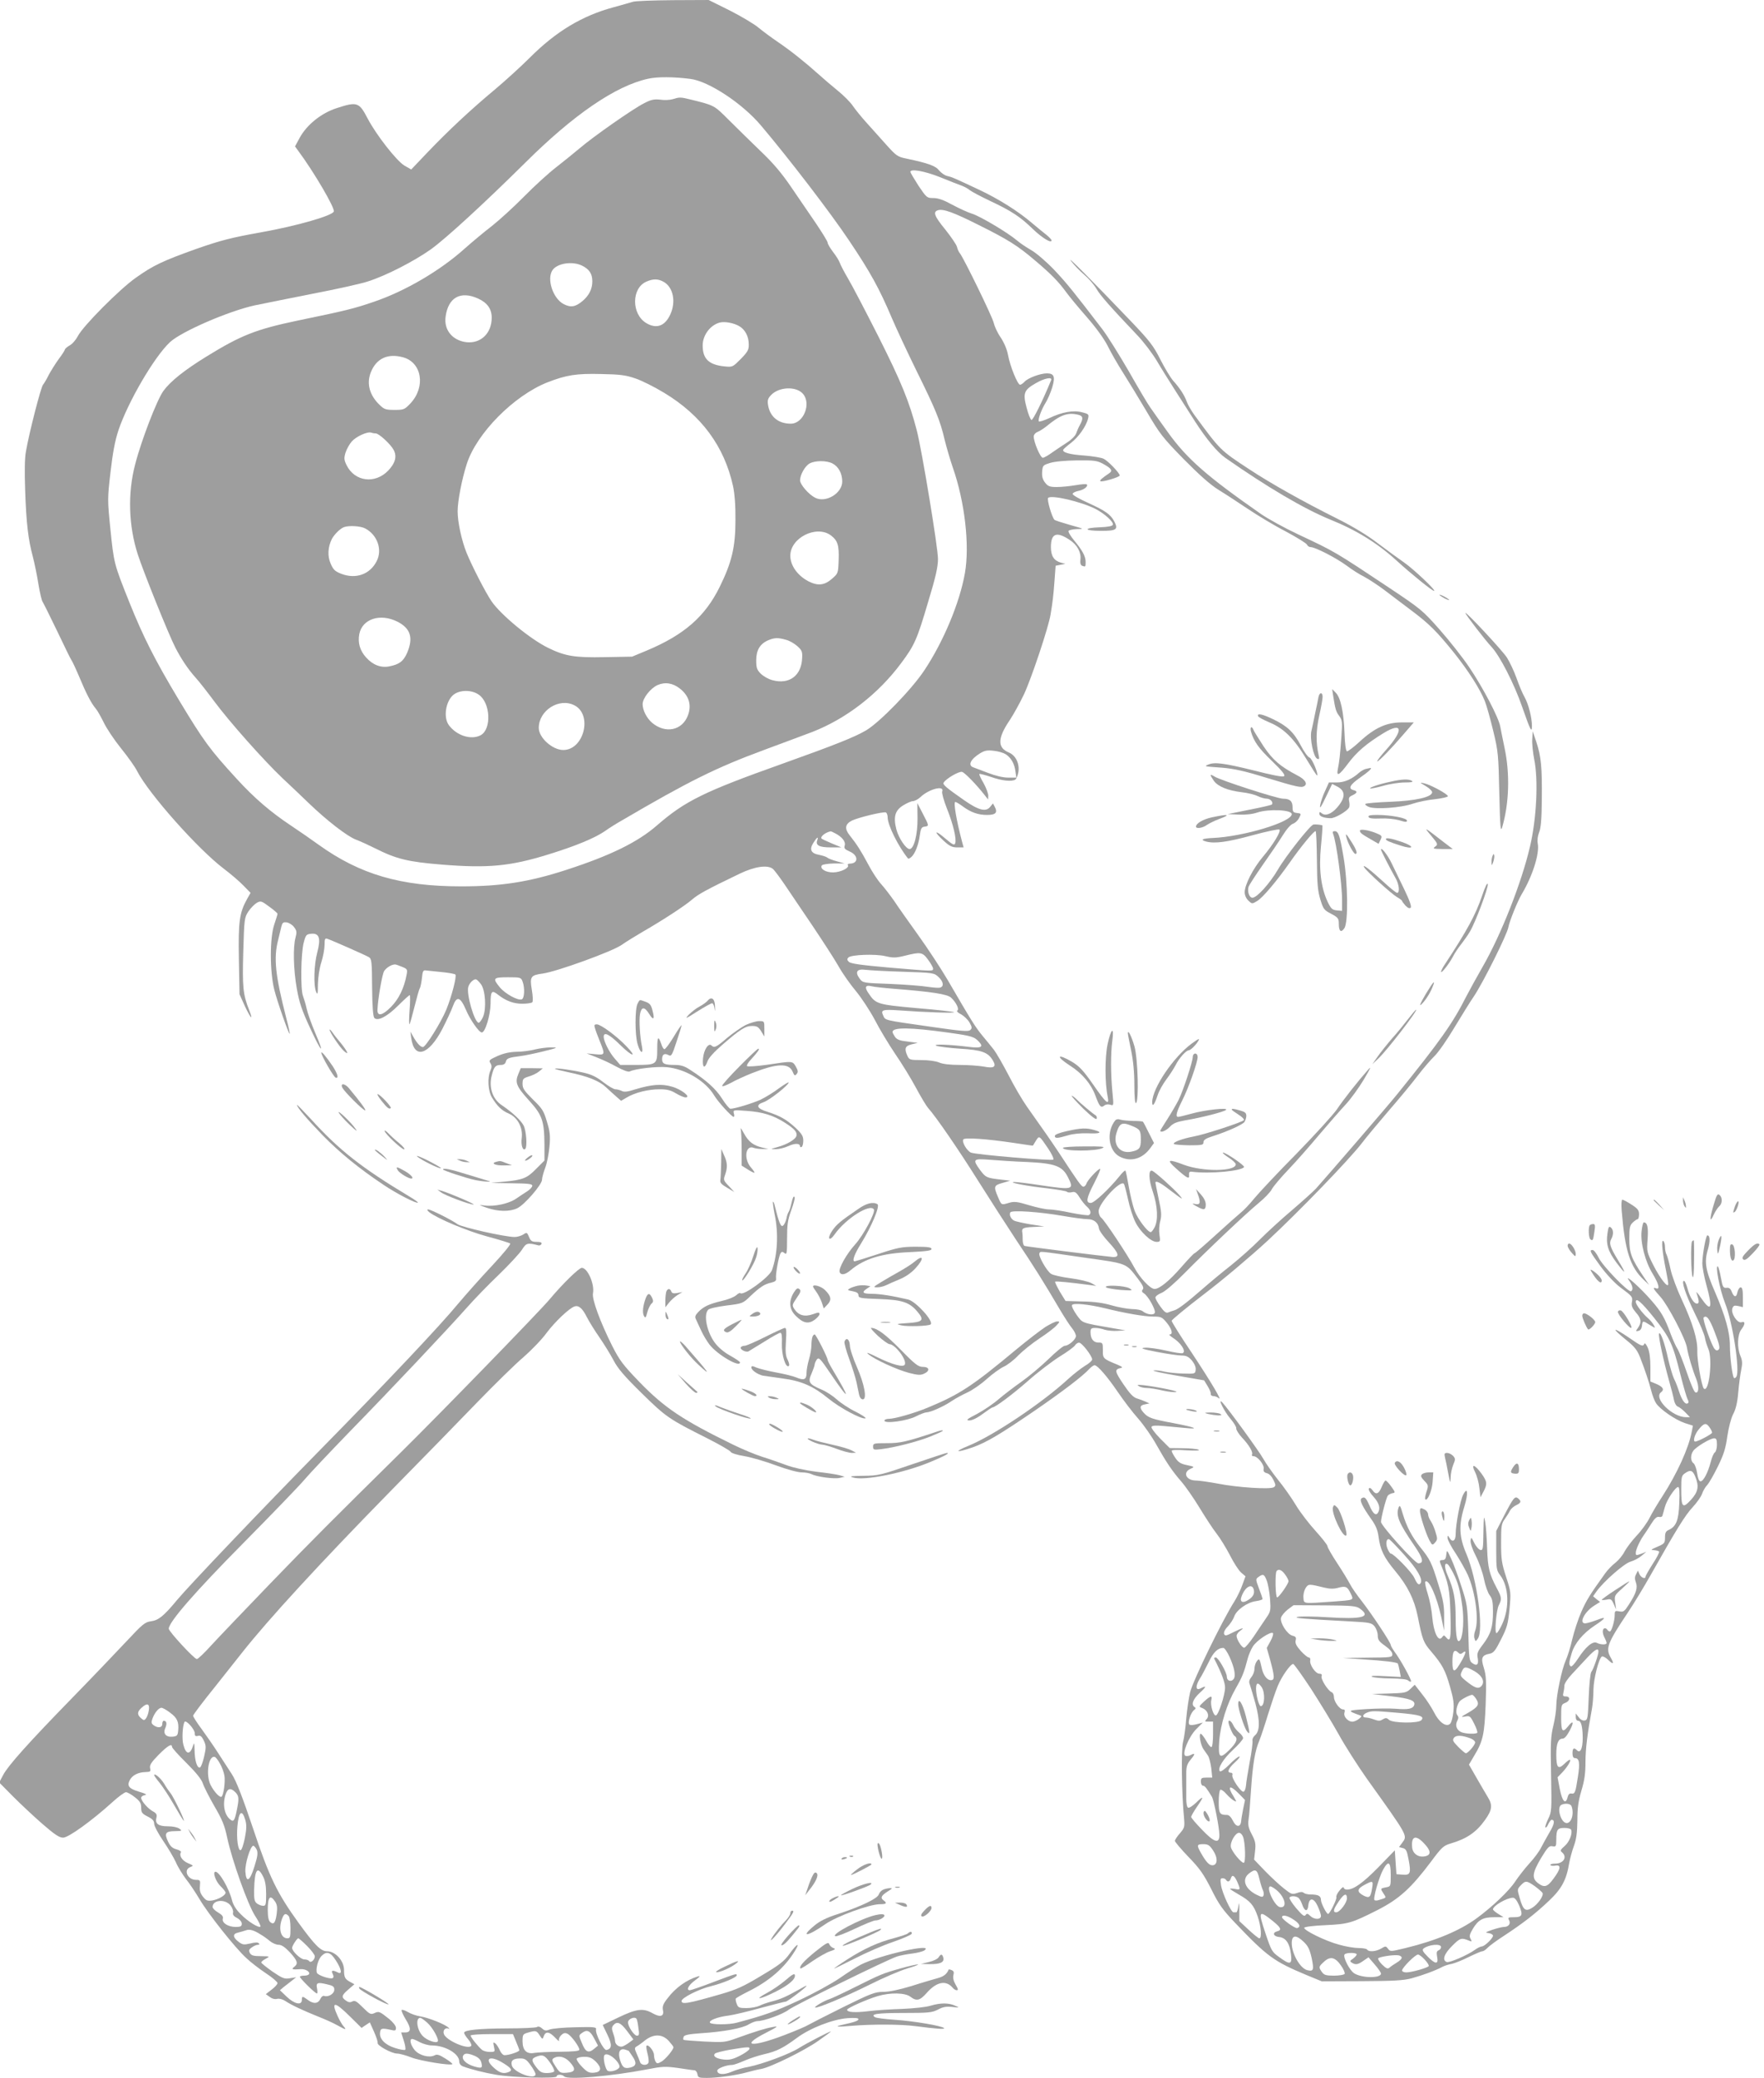 <?xml version="1.0" standalone="no"?>
<!DOCTYPE svg PUBLIC "-//W3C//DTD SVG 20010904//EN"
 "http://www.w3.org/TR/2001/REC-SVG-20010904/DTD/svg10.dtd">
<svg version="1.0" xmlns="http://www.w3.org/2000/svg"
 width="1087pt" height="1280pt" viewBox="0 0 1087 1280"
 preserveAspectRatio="xMidYMid meet">
<g transform="translate(0,1280) scale(0.1,-0.1)"
fill="#9e9e9e" stroke="none">
<path d="M3900 12789 c-14 -4 -68 -20 -120 -34 -193 -52 -354 -149 -515 -310
-55 -55 -152 -143 -215 -196 -149 -124 -290 -256 -416 -388 l-100 -105 -42 24
c-49 30 -172 187 -226 289 -53 102 -65 106 -191 65 -96 -31 -185 -103 -229
-184 l-28 -52 19 -26 c98 -132 228 -354 220 -375 -10 -26 -225 -88 -448 -128
-185 -33 -249 -50 -393 -100 -216 -77 -272 -104 -379 -180 -101 -71 -326 -298
-357 -359 -12 -23 -34 -49 -51 -58 -16 -9 -29 -21 -29 -25 0 -4 -17 -31 -39
-60 -21 -29 -48 -73 -61 -97 -12 -25 -28 -52 -35 -60 -13 -15 -85 -294 -105
-410 -8 -42 -9 -124 -5 -240 7 -206 19 -303 47 -408 11 -42 27 -120 35 -172 9
-52 20 -101 26 -108 5 -7 45 -88 89 -179 44 -92 83 -173 88 -179 5 -6 27 -53
49 -105 42 -101 73 -161 101 -194 10 -11 31 -49 49 -85 17 -36 65 -108 107
-160 42 -52 87 -115 99 -140 72 -140 375 -481 535 -602 41 -31 95 -77 119
-102 l45 -46 -21 -37 c-48 -86 -55 -140 -51 -372 l4 -216 33 -73 c36 -76 53
-93 27 -26 -39 99 -43 143 -37 360 6 205 7 212 32 250 14 21 38 45 52 53 24
13 29 11 76 -24 28 -20 51 -40 51 -44 0 -4 -9 -34 -20 -66 -28 -82 -28 -289 0
-401 19 -76 90 -277 95 -272 2 2 -7 44 -20 93 -69 268 -80 373 -51 485 7 30
16 68 20 83 6 23 11 28 33 25 14 -2 35 -15 45 -29 17 -22 18 -32 9 -65 -16
-58 -13 -196 8 -314 15 -85 30 -131 82 -243 71 -154 93 -172 30 -26 -22 52
-45 117 -51 144 -6 28 -17 64 -23 80 -16 40 -13 266 5 330 12 46 16 50 45 53
51 5 61 -28 38 -115 -20 -74 -24 -202 -7 -243 9 -21 11 -13 11 47 1 41 9 98
21 135 11 34 20 83 20 107 0 37 3 43 17 38 25 -8 234 -100 256 -113 17 -10 19
-28 20 -187 1 -118 6 -180 14 -188 21 -21 79 9 147 77 35 35 67 64 71 64 3 0
3 -42 -1 -92 -4 -51 -4 -91 -1 -87 4 3 17 51 31 107 14 56 28 107 33 114 4 7
10 36 13 63 4 43 8 50 25 47 11 -1 55 -6 97 -10 42 -4 80 -11 84 -15 10 -10
-23 -136 -56 -217 -34 -81 -127 -230 -144 -230 -15 0 -37 24 -60 65 l-17 30 5
-39 c18 -133 107 -107 192 56 26 51 55 113 64 138 24 67 46 61 81 -20 26 -62
81 -140 98 -140 21 0 53 106 54 177 0 79 7 87 48 54 48 -37 94 -54 147 -54 29
0 57 4 62 9 5 5 4 37 -3 78 -13 80 -7 89 68 99 86 12 426 135 485 176 30 21
89 57 130 81 120 69 262 161 306 200 39 33 90 61 294 159 90 43 169 55 202 29
9 -7 42 -51 74 -98 31 -47 108 -159 169 -250 61 -91 134 -203 161 -250 26 -47
76 -117 109 -156 33 -40 85 -119 115 -175 29 -57 86 -151 125 -209 40 -58 98
-152 129 -210 31 -58 65 -114 75 -125 48 -53 190 -260 306 -445 71 -113 178
-279 238 -370 108 -161 169 -258 270 -430 28 -47 61 -98 74 -113 13 -16 23
-37 23 -47 0 -21 -45 -60 -69 -60 -9 0 -54 -37 -101 -83 -47 -45 -121 -107
-165 -138 -44 -31 -107 -79 -140 -107 -33 -29 -94 -70 -135 -92 -62 -32 -70
-39 -47 -40 17 0 49 15 82 40 30 22 57 40 60 40 17 0 123 79 220 164 61 54
148 120 194 149 46 28 88 59 95 69 6 10 18 18 26 17 17 0 80 -82 80 -103 0 -8
-20 -26 -45 -40 -24 -15 -70 -51 -102 -80 -158 -146 -462 -350 -615 -412 -95
-39 -77 -45 25 -10 87 31 169 80 387 229 170 117 295 212 334 256 11 11 24 21
31 21 18 0 78 -69 144 -166 34 -50 90 -124 125 -163 35 -40 85 -112 111 -159
62 -110 97 -162 154 -228 25 -28 75 -100 111 -159 36 -59 83 -132 106 -161 23
-29 60 -90 84 -136 23 -46 54 -93 68 -105 l27 -23 -19 -52 c-10 -29 -32 -75
-49 -102 -74 -116 -253 -483 -273 -559 -8 -33 -19 -106 -24 -161 -4 -56 -13
-122 -20 -147 -12 -46 -8 -325 6 -465 5 -58 4 -63 -25 -97 -17 -19 -31 -40
-31 -47 0 -6 38 -51 84 -99 70 -72 93 -106 140 -198 47 -95 70 -127 148 -209
199 -208 237 -236 443 -322 l90 -37 245 1 c199 1 257 4 310 18 65 18 143 46
190 71 14 7 40 15 58 18 18 4 65 23 103 42 39 19 76 35 83 35 7 0 21 9 32 21
10 11 57 46 104 76 114 75 191 134 277 216 77 73 106 128 123 232 5 28 18 75
29 105 15 42 20 80 21 156 0 78 6 119 25 184 19 63 25 106 25 175 0 82 12 178
40 330 5 28 9 80 9 116 1 68 33 193 52 205 6 3 24 -6 40 -22 31 -30 37 -24 14
16 -32 56 -20 88 105 275 37 55 100 159 140 230 162 287 215 372 260 420 26
28 52 65 58 82 6 18 20 43 32 55 12 13 41 64 66 115 36 73 48 112 58 185 8 55
23 111 36 137 16 29 26 71 31 130 4 47 12 110 18 139 9 43 8 60 -4 89 -22 51
-19 132 5 163 25 33 26 53 1 45 -25 -8 -66 55 -56 85 6 17 12 20 36 15 l29 -7
0 61 c0 45 -4 61 -14 61 -7 0 -16 -14 -20 -31 -6 -34 -22 -31 -36 7 -7 17 -16
23 -31 21 -20 -2 -24 5 -34 60 -6 35 -15 66 -18 70 -21 21 10 -142 43 -224 47
-117 93 -416 70 -453 -5 -8 -12 -12 -15 -8 -10 10 -25 127 -25 198 0 83 -28
183 -91 329 -59 135 -68 186 -45 263 15 52 14 88 -3 88 -9 0 -31 -121 -31
-172 0 -24 11 -83 25 -133 41 -147 30 -172 -34 -79 -18 27 -31 41 -27 31 17
-52 18 -67 3 -67 -20 0 -44 39 -59 95 -7 25 -16 45 -21 45 -18 0 9 -81 64
-195 33 -66 62 -136 65 -155 3 -19 13 -50 21 -69 28 -63 4 -276 -28 -244 -13
14 -42 176 -40 230 3 69 -28 172 -95 316 -30 64 -62 150 -70 189 -8 39 -19 79
-24 89 -6 10 -10 31 -10 48 0 16 -5 33 -11 37 -13 8 -6 -68 17 -181 8 -38 14
-76 14 -84 0 -30 -49 32 -91 114 -41 82 -42 85 -36 163 5 75 -2 102 -24 102
-4 0 -10 -24 -13 -52 -9 -71 22 -191 69 -266 37 -61 46 -98 20 -88 -24 9 -18
-3 28 -54 46 -52 152 -254 162 -310 9 -53 35 -139 57 -193 19 -48 17 -92 -5
-84 -7 2 -31 58 -53 124 -23 66 -48 130 -57 144 -9 13 -28 55 -42 92 -37 100
-57 135 -117 204 -67 78 -174 174 -140 126 23 -32 28 -58 13 -67 -15 -10 -177
157 -200 207 -13 26 -29 47 -37 47 -22 0 -17 -10 50 -102 38 -51 88 -104 123
-130 72 -53 75 -57 69 -90 -4 -21 2 -36 24 -62 34 -38 37 -61 14 -95 -16 -22
-15 -23 2 -19 12 2 20 13 22 31 4 33 5 33 49 5 35 -21 35 -21 24 -1 -6 12 -23
32 -38 45 -32 28 -73 82 -73 98 0 30 35 -1 113 -98 97 -122 115 -160 162 -349
18 -72 38 -140 44 -152 8 -14 8 -22 0 -26 -14 -9 -36 21 -53 75 -8 25 -21 59
-30 76 -9 18 -25 73 -37 124 -21 97 -48 173 -56 154 -5 -14 28 -168 62 -289
14 -49 28 -105 31 -122 4 -18 14 -35 24 -38 9 -3 29 -19 45 -35 l29 -30 -25 0
c-85 1 -202 118 -153 154 22 17 11 34 -32 52 l-34 14 0 85 c0 57 -5 98 -16
123 -9 20 -18 31 -21 25 -8 -21 -19 -16 -98 39 -41 28 -77 49 -80 46 -3 -3 25
-29 62 -59 55 -44 71 -64 89 -109 32 -82 54 -149 69 -206 7 -28 20 -63 30 -78
25 -38 118 -102 177 -122 l50 -16 -7 -37 c-19 -101 -90 -257 -179 -395 -29
-44 -66 -106 -81 -136 -15 -30 -51 -80 -80 -110 -29 -31 -62 -75 -74 -97 -11
-23 -37 -54 -56 -69 -20 -15 -48 -44 -63 -65 -96 -133 -118 -170 -148 -239
-19 -43 -43 -117 -55 -166 -11 -49 -30 -109 -41 -133 -24 -54 -58 -215 -58
-279 0 -26 -8 -81 -18 -122 -16 -65 -18 -106 -14 -302 4 -219 4 -228 -18 -273
-12 -25 -20 -49 -17 -52 4 -3 12 6 18 21 7 14 16 26 20 26 22 0 18 -27 -13
-78 -18 -31 -42 -75 -53 -96 -11 -22 -43 -65 -71 -95 -28 -31 -67 -81 -87
-111 -37 -57 -141 -156 -238 -227 -104 -76 -252 -138 -438 -183 -91 -22 -94
-23 -108 -4 -13 17 -15 17 -42 1 -32 -19 -76 -22 -86 -7 -3 6 -27 10 -52 10
-26 0 -81 9 -122 21 -83 22 -217 88 -214 104 2 6 59 13 130 16 144 7 161 12
325 95 131 67 205 135 326 296 66 89 77 99 121 112 99 29 158 69 212 145 44
62 48 91 17 141 -11 19 -43 72 -69 118 l-47 82 33 56 c53 87 63 132 70 317 5
142 3 175 -11 222 -20 62 -13 79 35 88 25 5 36 19 71 89 37 73 43 95 52 187 9
101 9 105 -21 197 -27 83 -31 108 -31 210 0 104 2 119 23 147 12 17 27 41 32
52 6 11 23 26 38 33 31 15 33 24 12 42 -20 16 -29 5 -90 -113 l-45 -88 0 -120
c0 -112 2 -123 24 -152 54 -70 59 -200 13 -301 -14 -31 -30 -56 -35 -56 -14 0
-2 140 14 172 19 37 18 48 -12 104 -46 87 -56 125 -60 244 -2 63 -7 138 -12
165 -8 44 -9 37 -11 -63 -1 -102 -3 -113 -18 -110 -10 2 -27 21 -38 43 -18 37
-20 38 -23 16 -2 -15 11 -55 32 -95 20 -39 43 -104 51 -145 8 -40 24 -84 35
-98 16 -21 20 -41 20 -101 0 -95 -13 -137 -62 -202 -33 -43 -38 -56 -32 -84 7
-40 -5 -51 -33 -31 -19 13 -21 27 -25 187 -5 166 -7 177 -43 287 -20 63 -49
140 -63 170 -26 56 -26 56 -30 23 -2 -24 -8 -32 -24 -32 -15 0 -18 -4 -13 -18
52 -128 58 -157 63 -314 4 -157 0 -177 -28 -143 -11 14 -14 13 -25 -2 -22 -29
-51 33 -59 124 -3 42 -16 107 -28 145 -12 37 -19 71 -15 75 21 20 71 -92 98
-217 l18 -85 0 83 c1 69 -5 105 -35 200 -41 135 -52 157 -112 231 -52 66 -84
126 -108 206 -14 48 -18 56 -25 40 -19 -49 0 -96 97 -237 53 -77 60 -108 24
-108 -21 0 -230 232 -230 255 0 26 32 149 42 162 5 6 18 13 29 15 18 3 18 5
-7 40 -15 21 -31 38 -36 38 -4 0 -15 -18 -24 -40 -18 -44 -36 -50 -57 -19 -10
13 -17 17 -22 9 -4 -6 9 -29 29 -50 35 -39 44 -72 27 -99 -13 -20 -31 -5 -52
45 -22 49 -30 56 -48 45 -16 -10 2 -48 59 -129 28 -39 39 -66 45 -108 10 -80
33 -128 103 -212 76 -91 117 -174 138 -277 29 -146 35 -162 82 -217 70 -82 88
-116 117 -217 22 -77 26 -106 21 -155 -3 -33 -12 -67 -20 -74 -23 -24 -69 9
-99 70 -15 29 -47 79 -73 111 l-46 59 -27 -26 c-24 -23 -34 -25 -131 -28
l-105 -3 118 -14 c118 -14 152 -27 141 -56 -9 -22 -39 -27 -112 -21 -37 3
-119 2 -182 -2 -120 -8 -121 -9 -41 -38 13 -4 13 -7 0 -18 -8 -8 -24 -17 -36
-20 -29 -9 -67 27 -58 55 4 13 2 19 -9 19 -21 0 -56 48 -56 77 0 13 -6 26 -14
29 -23 9 -69 82 -62 99 4 10 -1 15 -14 15 -24 0 -62 57 -56 83 2 9 -2 17 -9
17 -7 0 -29 18 -50 41 -27 31 -35 47 -31 64 5 18 1 24 -19 29 -33 8 -79 80
-71 111 3 12 22 35 41 50 l36 27 192 -1 c170 -1 195 -4 217 -20 72 -52 16 -67
-203 -53 -81 5 -162 6 -180 2 -32 -7 31 -12 326 -28 119 -6 130 -9 148 -31 10
-13 19 -38 19 -55 0 -27 8 -38 45 -64 28 -20 45 -39 45 -52 0 -19 -7 -20 -152
-21 l-153 -2 115 -8 c144 -9 218 -18 224 -27 2 -4 7 -24 11 -44 l7 -38 -98 5
c-66 4 -92 2 -79 -4 11 -5 63 -10 115 -10 60 -1 100 -5 108 -13 6 -6 14 -9 17
-6 6 6 -66 137 -102 184 -12 17 -23 36 -23 41 0 15 -113 185 -177 268 -30 38
-64 86 -74 107 -11 21 -46 79 -79 129 -33 50 -60 97 -60 105 0 7 -33 49 -72
92 -40 44 -95 115 -121 158 -26 44 -76 115 -112 159 -35 44 -76 103 -91 130
-25 45 -215 307 -251 345 -34 36 12 -57 49 -99 21 -25 38 -52 36 -60 -1 -9 15
-34 35 -56 44 -46 70 -91 62 -105 -3 -6 1 -10 9 -10 25 0 67 -52 63 -77 -3
-16 2 -23 20 -28 14 -3 30 -20 40 -41 15 -31 15 -36 3 -45 -21 -15 -225 -2
-345 22 -55 10 -116 19 -135 19 -61 0 -84 50 -34 72 26 12 26 13 -22 23 -38 8
-53 17 -71 44 -13 19 -23 38 -23 44 0 6 35 7 93 3 58 -3 85 -2 72 4 -11 5 -55
9 -99 9 l-78 1 -60 60 c-33 34 -56 65 -52 71 4 8 29 9 73 5 36 -3 95 -9 131
-12 99 -10 66 4 -71 30 -129 24 -153 32 -181 63 -27 30 -26 46 6 52 l29 6 -24
11 c-13 6 -37 15 -54 20 -22 7 -44 30 -83 88 -53 79 -55 90 -17 99 16 3 12 7
-20 21 -88 36 -90 38 -89 89 0 45 -1 47 -28 47 -30 0 -48 23 -48 64 0 22 5 26
29 26 15 0 42 -5 58 -11 17 -5 53 -9 79 -7 l49 3 -75 13 c-201 35 -187 30
-226 83 -19 27 -32 54 -28 60 8 14 100 5 204 -20 125 -31 242 -51 297 -51 47
0 54 -3 82 -37 32 -39 41 -73 19 -73 -7 0 1 -8 17 -19 50 -31 85 -83 64 -96
-5 -4 -51 3 -102 15 -51 12 -111 20 -132 18 -32 -2 -17 -8 75 -26 63 -12 131
-22 152 -22 28 0 42 -7 63 -31 16 -20 25 -41 23 -57 -3 -25 -4 -25 -78 -23
-41 1 -94 7 -116 12 -23 6 -52 9 -65 7 -13 -2 51 -16 144 -32 l167 -29 22 -36
c12 -20 21 -42 19 -48 -1 -7 6 -13 17 -13 10 0 24 -6 31 -12 29 -27 -50 105
-166 280 -68 101 -123 189 -123 196 0 6 91 81 202 166 112 85 285 231 389 327
195 181 504 501 580 600 24 32 98 121 164 198 67 77 149 176 182 220 34 44 80
98 103 120 23 22 78 101 122 175 45 74 99 162 122 195 56 84 204 380 211 424
7 37 55 156 81 201 67 111 112 252 100 314 -4 20 0 47 8 68 11 25 16 82 17
204 2 196 -4 264 -34 354 l-22 65 -3 -48 c-2 -27 4 -82 12 -124 26 -125 15
-366 -26 -538 -51 -221 -179 -545 -291 -739 -37 -65 -83 -148 -102 -185 -84
-166 -159 -272 -425 -601 -55 -69 -439 -513 -501 -582 -19 -20 -86 -80 -149
-134 -63 -53 -151 -134 -195 -178 -44 -45 -125 -117 -180 -161 -55 -43 -134
-109 -175 -145 -99 -86 -151 -126 -175 -132 -11 -3 -28 -9 -37 -13 -12 -5 -25
5 -47 36 -17 23 -31 48 -31 56 0 8 17 21 38 29 22 9 78 57 142 122 140 142
379 368 458 433 34 28 70 65 79 83 9 17 55 72 103 122 48 50 133 147 190 215
58 68 130 151 161 184 31 33 82 103 113 155 42 71 49 86 26 60 -62 -70 -152
-184 -192 -244 -23 -33 -134 -155 -247 -271 -114 -115 -230 -239 -260 -275
-29 -36 -67 -76 -85 -90 -17 -14 -87 -76 -154 -137 -68 -62 -127 -113 -131
-113 -4 0 -40 -38 -81 -85 -73 -84 -135 -135 -165 -135 -27 0 -91 68 -125 132
-41 77 -181 288 -204 307 -9 7 -16 25 -16 40 0 48 132 192 155 169 4 -3 15
-46 26 -95 10 -48 31 -112 45 -140 29 -60 96 -123 131 -123 23 0 24 3 18 43
-4 24 -2 62 5 86 9 35 7 58 -10 136 -11 52 -20 97 -20 100 0 14 29 1 79 -38
92 -70 98 -73 66 -36 -31 36 -149 142 -165 147 -24 9 -22 -54 4 -129 30 -89
34 -175 11 -219 -9 -17 -19 -30 -24 -30 -19 0 -80 81 -99 131 -11 30 -27 96
-36 148 -9 52 -18 97 -21 100 -3 3 -20 -13 -37 -35 -65 -80 -155 -164 -176
-164 -33 0 -28 28 22 125 24 47 40 85 35 85 -13 0 -78 -70 -84 -91 -4 -11 -12
-19 -19 -19 -12 0 -31 27 -151 210 -48 72 -88 130 -196 282 -27 38 -78 124
-113 193 -36 69 -77 140 -91 158 -14 18 -46 57 -71 87 -44 54 -67 90 -214 343
-41 70 -123 195 -182 277 -59 82 -126 177 -149 212 -24 34 -60 81 -80 103 -20
22 -55 75 -78 119 -46 86 -71 125 -114 179 -34 42 -30 70 12 92 39 19 198 58
211 50 5 -3 10 -17 10 -30 0 -48 66 -180 126 -254 2 -2 11 2 19 9 23 19 46 77
53 135 6 42 11 51 30 53 28 4 28 4 -12 81 l-33 64 1 -94 c1 -100 -22 -189 -49
-189 -22 0 -67 67 -81 120 -20 77 -9 117 40 148 23 14 50 27 62 27 12 1 32 12
45 24 53 51 151 76 135 35 -3 -9 10 -56 29 -104 39 -97 61 -190 51 -215 -5
-14 -16 -8 -61 30 -66 57 -74 45 -10 -14 36 -33 52 -41 84 -41 l39 0 -9 33
c-35 132 -55 247 -42 247 5 0 25 -12 44 -26 51 -38 96 -54 151 -54 54 0 67 14
48 50 l-11 21 -18 -22 c-26 -32 -72 -20 -163 44 -106 74 -131 95 -123 106 15
25 96 72 114 66 17 -5 88 -78 138 -142 l22 -28 1 24 c0 13 -13 48 -29 77 -17
28 -28 54 -26 56 3 3 35 -6 72 -18 68 -24 128 -30 150 -16 6 4 14 23 18 43 10
53 -15 106 -59 124 -71 30 -69 88 7 200 22 33 62 105 88 160 46 99 151 413
163 490 13 79 17 112 24 205 l7 95 30 6 30 6 -27 7 c-43 12 -62 41 -62 96 0
85 35 98 116 44 46 -30 71 -76 66 -120 -3 -22 1 -35 10 -39 21 -8 22 -7 22 23
0 35 -20 72 -71 133 -22 27 -38 53 -34 59 3 5 27 10 53 11 45 0 43 1 -43 25
-49 14 -93 28 -97 32 -16 16 -48 126 -39 135 20 20 202 -23 290 -67 57 -29
114 -81 109 -98 -3 -9 -30 -14 -81 -16 -105 -4 -98 -22 8 -22 95 0 107 8 82
57 -23 44 -54 66 -159 114 -54 24 -98 49 -98 56 0 7 16 15 35 19 34 6 63 29
52 40 -3 4 -35 1 -70 -5 -35 -6 -87 -11 -115 -11 -43 0 -54 4 -72 27 -15 19
-20 38 -18 67 3 38 5 41 48 54 27 9 94 15 165 16 107 1 125 -1 162 -21 53 -29
62 -43 37 -59 -44 -30 -59 -43 -53 -48 8 -8 119 25 119 35 0 15 -72 90 -99
103 -14 7 -68 16 -119 20 -90 6 -137 19 -130 36 2 4 23 23 48 42 46 35 94 103
105 150 6 25 4 28 -36 38 -53 15 -125 2 -204 -36 -31 -14 -59 -23 -63 -20 -8
9 15 73 42 116 12 19 30 61 40 93 20 67 12 87 -33 87 -40 0 -116 -28 -137 -51
-9 -10 -22 -19 -28 -19 -15 0 -61 112 -74 182 -6 34 -24 77 -46 110 -20 29
-38 69 -42 88 -6 33 -184 398 -209 430 -7 8 -15 26 -18 40 -4 14 -36 61 -71
105 -69 84 -78 110 -46 120 32 10 96 -13 251 -91 181 -90 240 -127 349 -220
97 -82 143 -129 191 -195 19 -26 75 -94 126 -152 57 -65 106 -133 129 -178 20
-41 62 -114 94 -164 31 -49 97 -157 146 -240 81 -138 99 -161 228 -293 97 -98
164 -158 216 -190 41 -25 122 -78 180 -117 58 -39 162 -102 232 -138 69 -37
129 -74 132 -82 3 -8 13 -15 22 -15 28 0 157 -66 222 -114 33 -25 82 -56 109
-69 26 -14 80 -49 119 -78 39 -30 115 -87 168 -127 114 -85 160 -132 266 -263
90 -113 160 -223 190 -298 12 -30 35 -114 52 -185 30 -123 32 -146 37 -381 5
-213 8 -244 18 -210 43 146 48 329 15 485 -11 52 -23 113 -27 134 -9 54 -105
238 -192 367 -39 58 -121 162 -181 230 -105 119 -118 129 -305 254 -344 229
-339 226 -569 334 -81 38 -182 94 -225 123 -336 234 -459 342 -576 505 -45 63
-94 131 -108 152 -15 20 -74 120 -132 222 -59 102 -132 219 -164 261 -174 227
-220 285 -298 367 -48 50 -110 103 -140 120 -29 17 -69 43 -87 59 -56 48 -229
151 -279 166 -26 8 -80 33 -121 55 -53 29 -86 41 -116 41 -40 0 -42 2 -92 76
-27 42 -50 81 -50 85 0 21 86 6 182 -32 57 -23 117 -47 135 -53 18 -7 40 -19
50 -28 10 -8 66 -38 125 -66 130 -61 185 -97 263 -173 56 -54 115 -90 115 -70
0 5 -14 20 -30 33 -17 13 -56 45 -88 72 -86 74 -207 150 -328 207 -162 76
-167 78 -197 85 -15 3 -37 19 -50 34 -22 29 -69 45 -201 73 -55 11 -63 17
-125 86 -36 41 -91 101 -121 135 -31 34 -68 80 -84 103 -15 23 -58 66 -94 95
-36 29 -88 74 -116 99 -86 77 -174 147 -249 198 -40 27 -94 67 -122 90 -27 23
-108 71 -179 107 l-129 64 -221 -1 c-122 -1 -232 -5 -246 -10z m354 -475 c113
-14 322 -152 436 -288 171 -202 428 -537 541 -706 133 -198 187 -296 265 -480
27 -63 95 -209 152 -325 118 -239 145 -304 173 -424 12 -48 34 -124 50 -170
74 -211 105 -479 75 -651 -32 -182 -132 -422 -250 -599 -78 -118 -276 -321
-359 -370 -71 -42 -198 -92 -517 -206 -483 -172 -598 -229 -770 -378 -120
-105 -288 -187 -562 -276 -228 -74 -400 -101 -646 -101 -372 0 -623 73 -878
256 -43 31 -119 84 -169 117 -128 85 -227 170 -336 289 -165 180 -203 231
-356 485 -149 248 -220 389 -306 603 -95 238 -95 238 -117 453 -18 178 -18
186 1 349 14 120 27 191 49 258 59 175 220 451 317 542 69 65 362 192 523 227
52 11 214 43 359 72 146 28 299 62 340 76 112 36 283 124 386 197 94 68 322
277 579 531 300 299 561 477 760 520 57 13 159 12 260 -1z m2223 -1856 c-50
-123 -112 -248 -121 -245 -6 2 -20 36 -30 76 -24 89 -16 109 56 150 55 32 104
41 95 19z m171 -214 c26 -7 28 -22 7 -61 -9 -15 -19 -40 -24 -54 -6 -15 -30
-39 -56 -55 -25 -16 -66 -44 -91 -61 -24 -18 -51 -33 -58 -33 -15 0 -56 96
-56 131 0 11 10 23 23 28 13 5 36 20 53 33 88 73 134 90 202 72z m-451 -2090
c33 -21 54 -58 60 -104 l6 -40 -51 0 c-32 0 -77 11 -124 29 -40 15 -81 31 -90
34 -36 12 -17 51 42 87 28 17 44 20 85 15 28 -3 60 -13 72 -21z m-1049 -488
c42 -22 65 -52 57 -75 -5 -16 1 -23 28 -35 57 -23 59 -75 4 -76 -10 0 -16 -4
-12 -10 10 -16 -44 -43 -90 -44 -46 -1 -84 22 -71 43 4 6 37 11 74 12 l67 0
-47 13 c-26 7 -53 17 -60 23 -7 6 -30 13 -50 17 -51 9 -62 33 -36 74 21 34 34
43 24 16 -12 -31 13 -44 83 -44 l66 0 -58 24 c-33 14 -61 27 -64 30 -11 11 22
38 55 45 2 1 15 -5 30 -13z m571 -778 c17 -23 31 -48 31 -55 0 -17 -1 -16
-274 7 -171 15 -234 24 -245 35 -12 11 -12 18 -3 27 17 17 166 23 228 8 47
-11 64 -11 117 2 100 25 111 24 146 -24z m-3243 -43 c35 -14 36 -17 29 -52
-15 -80 -48 -148 -96 -196 -52 -53 -85 -60 -83 -17 3 70 29 218 41 238 13 20
43 40 66 41 4 1 24 -6 43 -14z m3089 -31 c187 -6 191 -7 218 -32 30 -28 35
-57 12 -65 -8 -4 -42 -1 -77 4 -35 6 -139 14 -232 18 -168 6 -169 6 -189 33
-30 41 -17 61 36 54 23 -3 128 -9 232 -12z m-2345 -60 c15 -39 12 -104 -5
-110 -23 -9 -102 34 -135 74 -46 56 -42 62 50 62 77 0 81 -1 90 -26z m-256
-17 c27 -37 34 -148 13 -200 -9 -20 -21 -37 -27 -37 -26 0 -78 179 -64 222 8
25 34 49 48 45 6 -2 19 -15 30 -30z m2546 -28 c230 -18 327 -33 350 -54 31
-28 53 -72 39 -80 -6 -4 4 -14 23 -23 18 -10 41 -32 52 -50 16 -29 17 -36 5
-47 -12 -11 -54 -7 -249 21 -288 41 -274 38 -288 69 -16 34 -4 38 100 31 161
-12 343 -18 337 -11 -4 3 -107 15 -230 25 -243 22 -252 25 -296 90 -27 38 -21
54 16 45 14 -4 78 -11 141 -16z m334 -270 c148 -21 160 -25 191 -59 27 -30 8
-38 -63 -29 -118 15 -229 19 -202 7 14 -5 80 -14 147 -18 133 -8 171 -22 201
-72 24 -40 8 -51 -57 -38 -30 5 -95 10 -146 10 -60 0 -105 5 -128 15 -21 9
-67 15 -110 15 -69 0 -74 2 -85 25 -21 46 -15 62 26 72 l37 9 -62 8 c-48 5
-66 12 -78 29 -8 12 -15 25 -15 30 0 30 109 29 344 -4z m615 -714 c22 -33 36
-63 32 -68 -9 -9 -478 30 -508 43 -25 11 -57 65 -47 81 8 13 140 4 309 -21 66
-10 120 -18 120 -17 1 1 9 15 19 31 20 32 20 32 75 -49z m-129 -83 c171 -8
216 -25 250 -92 41 -80 34 -81 -175 -50 -71 11 -141 19 -155 19 -44 -2 82 -26
203 -39 65 -8 120 -17 123 -22 3 -4 16 -5 29 -2 19 5 28 -1 48 -33 13 -21 34
-47 46 -57 23 -21 27 -41 11 -51 -6 -3 -55 3 -109 14 -55 12 -117 21 -137 21
-21 0 -76 12 -123 26 -72 22 -91 24 -122 15 -50 -15 -47 -16 -69 35 -28 65
-26 72 27 87 l48 14 -60 7 c-86 10 -91 13 -125 58 -49 67 -44 72 58 64 48 -4
152 -11 232 -14z m220 -332 c63 -11 131 -20 151 -20 40 0 67 -22 71 -58 2 -13
29 -51 61 -85 63 -68 69 -93 22 -90 -57 5 -530 64 -541 68 -7 2 -12 19 -12 37
0 18 -1 38 -2 43 -6 29 3 34 68 37 l67 3 -85 13 c-46 8 -92 18 -101 23 -20 10
-32 37 -23 51 10 15 181 3 324 -22z m126 -256 c276 -39 260 -33 336 -131 30
-40 38 -56 30 -66 -8 -9 -6 -16 7 -24 26 -16 74 -102 67 -120 -7 -17 -49 -11
-75 10 -8 7 -37 13 -65 13 -28 1 -85 11 -126 23 -51 15 -108 23 -180 24 l-104
3 -35 57 c-18 32 -32 60 -29 62 4 4 97 -5 208 -20 l45 -6 -30 17 c-16 9 -74
23 -128 30 -54 7 -108 19 -120 27 -27 17 -81 113 -72 127 8 13 -13 15 271 -26z
m3891 -462 c27 -70 33 -96 24 -105 -8 -8 -15 -8 -25 3 -18 19 -77 186 -68 194
18 18 37 -8 69 -92z m-33 -584 c9 -12 16 -27 16 -33 0 -9 -87 -55 -104 -55
-16 0 -3 46 22 75 32 40 46 42 66 13z m46 -108 c0 -21 -6 -43 -13 -47 -7 -4
-18 -30 -25 -58 -17 -65 -45 -120 -63 -120 -9 0 -16 17 -21 50 -4 27 -14 55
-22 61 -20 14 -20 53 -1 78 19 25 104 76 128 76 13 0 17 -8 17 -40z m-134
-195 c25 -60 19 -95 -27 -145 -51 -55 -59 -46 -59 67 0 73 2 83 22 97 34 24
48 20 64 -19z m-98 -165 c-4 -106 -19 -143 -66 -165 -17 -7 -22 -18 -22 -46 0
-34 -3 -38 -47 -57 -41 -18 -44 -20 -21 -21 15 -1 29 -5 32 -9 2 -4 -15 -39
-40 -76 -24 -38 -44 -73 -44 -78 0 -17 -27 -7 -37 14 l-10 23 -11 -22 c-9 -16
-9 -29 -2 -49 13 -33 3 -68 -42 -137 -28 -44 -34 -48 -60 -43 -25 5 -28 3 -28
-22 0 -37 -19 -102 -30 -102 -5 0 -12 5 -15 10 -3 6 -10 10 -15 10 -16 0 -18
-28 -4 -55 8 -15 14 -31 14 -36 0 -12 -37 -11 -60 1 -25 13 -69 -24 -116 -97
-19 -30 -39 -51 -44 -48 -13 8 -13 23 5 81 18 61 69 122 141 170 73 48 76 59
12 34 -29 -11 -61 -20 -70 -20 -41 0 -3 73 57 110 l35 22 -22 17 -21 18 21 30
c43 60 170 172 209 183 21 6 52 22 68 36 l30 25 -28 -11 c-36 -13 -37 -13 -37
5 0 19 23 70 47 105 10 14 32 47 48 73 21 34 35 46 48 43 10 -3 20 1 21 7 2 7
9 30 15 53 12 45 65 124 82 124 8 0 10 -31 7 -100z m-1693 -320 c79 -87 114
-148 99 -172 -10 -16 -21 -7 -39 33 -17 36 -127 149 -145 149 -4 0 -13 13 -20
30 -13 31 -7 64 10 58 6 -2 48 -46 95 -98z m299 -108 c30 -59 43 -105 57 -207
11 -79 5 -179 -12 -206 -19 -29 -29 16 -29 131 0 119 -11 178 -50 267 -21 49
-20 81 1 67 5 -3 20 -27 33 -52z m-1035 -11 c12 -16 21 -34 21 -41 0 -16 -59
-100 -70 -100 -11 0 -14 153 -3 163 13 14 32 6 52 -22z m-114 -35 c8 -19 17
-69 21 -112 5 -75 4 -81 -23 -120 -15 -23 -50 -73 -76 -113 -26 -39 -54 -71
-60 -71 -15 0 -47 51 -47 73 0 9 10 23 22 31 33 24 14 19 -43 -9 -43 -22 -50
-24 -56 -10 -3 10 5 28 23 46 15 16 33 43 39 60 13 41 81 89 134 96 22 3 41 9
41 13 0 5 -10 34 -22 65 -21 56 -21 58 -3 71 28 20 35 18 50 -20z m357 -46
c32 -8 58 -8 83 -1 47 13 58 8 78 -35 20 -42 25 -40 -113 -50 -184 -13 -175
-14 -178 24 -2 19 4 44 13 59 18 27 19 27 117 3z m-437 -9 c8 -25 -2 -47 -32
-66 -36 -24 -56 -13 -42 22 21 57 62 81 74 44z m104 -320 l-23 -42 19 -67 c30
-109 31 -132 6 -132 -23 0 -47 31 -56 75 -13 59 -15 62 -31 41 -8 -11 -14 -32
-14 -47 0 -15 -8 -37 -19 -50 -13 -16 -16 -29 -10 -44 4 -11 20 -64 35 -118
29 -108 28 -171 -3 -197 -10 -8 -17 -23 -15 -33 2 -11 -5 -69 -17 -130 -11
-62 -22 -127 -23 -146 -2 -19 -8 -36 -15 -38 -15 -5 -76 84 -69 103 3 8 -1 14
-9 14 -27 0 -16 27 25 64 22 20 34 36 27 36 -7 0 -35 -22 -62 -50 -27 -28 -53
-46 -58 -41 -16 16 20 76 82 133 33 31 61 63 61 71 0 9 -11 24 -25 35 -13 11
-30 31 -36 46 -11 24 -29 36 -29 19 0 -18 26 -79 37 -86 24 -15 13 -42 -31
-86 -60 -59 -70 -50 -63 53 8 105 48 232 102 326 41 72 51 97 74 185 6 22 20
55 31 72 22 37 111 96 124 83 4 -4 -2 -26 -15 -49z m-253 -96 c31 -68 41 -120
25 -139 -16 -19 -41 -9 -41 15 0 27 -53 119 -68 119 -8 0 -12 -3 -10 -7 45
-88 68 -149 67 -180 -1 -46 -40 -165 -56 -170 -15 -5 -36 62 -29 93 8 32 -3
30 -44 -7 -33 -31 -34 -32 -13 -40 33 -12 48 -47 29 -68 -14 -15 -13 -17 12
-16 l27 0 0 -77 c0 -43 -4 -79 -10 -80 -5 -2 -20 16 -33 40 -13 23 -28 42 -33
42 -13 0 -1 -69 17 -95 8 -11 20 -29 28 -40 7 -11 16 -46 20 -77 l6 -58 -35 0
c-31 0 -35 -3 -35 -25 0 -14 6 -25 13 -25 11 0 22 -14 56 -70 11 -20 44 -185
45 -230 2 -60 -30 -52 -107 29 -37 38 -67 73 -67 79 0 5 16 33 35 61 46 66 44
74 -4 27 -22 -21 -44 -35 -50 -31 -7 3 -11 28 -11 53 0 59 0 104 0 163 0 36 6
54 25 77 30 36 32 46 4 32 -11 -7 -27 -9 -34 -6 -24 9 19 116 66 164 l41 41
-37 -10 c-22 -6 -41 -7 -46 -2 -12 12 9 74 29 89 11 8 12 13 4 18 -24 14 -11
49 30 87 43 39 45 49 7 29 -31 -17 -34 12 -7 57 14 21 38 68 56 104 29 61 55
87 90 88 7 1 24 -24 38 -54z m2274 32 c0 -20 -31 -110 -44 -126 -6 -8 -13 -75
-16 -155 -5 -129 -7 -141 -24 -144 -12 -3 -27 5 -37 19 l-19 24 0 -22 c0 -14
6 -23 15 -23 15 0 24 -24 27 -75 5 -82 -10 -131 -34 -107 -19 19 -28 14 -28
-18 0 -20 5 -30 15 -30 27 0 32 -30 18 -117 -15 -97 -18 -105 -41 -101 -10 2
-18 -6 -22 -22 -12 -49 -33 -28 -48 48 l-14 74 30 31 c32 34 57 77 45 77 -4 0
-20 -12 -35 -27 -37 -35 -48 -21 -48 60 0 66 12 97 39 97 12 0 27 18 44 50 28
53 22 67 -11 25 -34 -42 -42 -31 -42 55 0 77 1 81 25 90 31 12 33 40 4 40 -17
0 -20 4 -15 23 3 12 6 32 6 44 0 12 21 44 48 72 26 28 68 73 94 101 47 50 68
61 68 37z m-862 -9 c8 -8 15 -8 27 2 22 18 19 -2 -6 -47 -45 -80 -59 -83 -59
-10 0 66 11 82 38 55z m-910 -220 c54 -84 132 -211 172 -283 39 -71 118 -194
173 -272 256 -358 251 -349 218 -394 l-20 -27 23 -6 c20 -5 26 -16 36 -71 16
-84 11 -97 -37 -93 l-38 3 -5 73 -5 74 -99 -102 c-96 -98 -154 -140 -196 -140
-11 0 -20 6 -20 13 -1 6 -12 -1 -25 -18 -14 -16 -23 -35 -20 -42 4 -11 -41
-103 -51 -103 -10 0 -44 67 -44 86 0 25 -17 34 -64 34 -18 0 -37 5 -42 10 -7
7 -21 7 -42 -1 -29 -10 -35 -8 -79 27 -27 21 -79 69 -117 108 l-68 71 6 53 c5
44 2 60 -20 102 -21 40 -25 58 -20 93 4 23 10 105 15 182 11 159 24 240 52
305 10 25 34 97 53 160 20 63 46 142 60 175 24 58 78 135 95 135 5 0 54 -69
109 -152z m1009 107 c49 -29 65 -67 40 -93 -19 -18 -42 -9 -99 38 -30 25 -31
30 -20 54 14 32 24 32 79 1z m-1313 -97 c23 -33 20 -118 -5 -118 -11 0 -29 66
-29 108 0 37 12 41 34 10z m1322 -73 c22 -34 14 -49 -48 -85 -46 -26 -49 -29
-21 -24 30 6 33 4 57 -44 14 -27 22 -52 19 -56 -10 -9 -68 -7 -96 3 -31 12
-42 43 -27 71 8 16 8 25 0 35 -12 14 -4 61 14 84 10 13 62 40 78 41 4 0 15
-11 24 -25z m-481 -86 c136 -12 164 -21 144 -45 -17 -21 -177 -19 -200 2 -14
13 -20 13 -38 3 -16 -11 -27 -11 -54 -1 -18 7 -41 12 -50 12 -25 0 -21 19 6
30 30 12 42 12 192 -1z m448 -158 c15 -6 27 -17 27 -24 0 -16 -44 -67 -57 -67
-5 0 -26 18 -48 40 -33 34 -36 41 -25 56 15 17 50 15 103 -5z m-1429 -340 l38
-39 -11 -53 c-6 -30 -12 -65 -13 -79 -4 -38 -32 -36 -51 5 -11 22 -24 35 -36
35 -45 0 -51 9 -51 80 0 38 4 71 10 75 5 3 22 -8 37 -26 15 -17 37 -36 47 -41
18 -10 17 -8 -2 25 -42 66 -25 76 32 18z m2050 -77 c17 -46 0 -104 -30 -104
-36 0 -64 100 -31 113 25 11 55 6 61 -9z m-2 -146 c9 -25 -13 -77 -42 -101
-25 -22 -27 -27 -15 -37 35 -29 10 -70 -43 -70 -18 0 -31 -4 -28 -9 3 -4 17
-6 31 -3 36 6 33 -20 -11 -79 -39 -54 -58 -59 -98 -28 -38 30 -33 63 20 153
41 67 50 77 70 73 22 -4 24 -1 24 39 0 64 7 74 50 74 21 0 40 -5 42 -12z
m-2022 -43 c14 -37 17 -160 4 -160 -16 0 -72 68 -79 96 -7 29 27 89 50 89 9 0
20 -11 25 -25z m1116 -41 c41 -43 44 -69 9 -78 -42 -11 -79 14 -83 53 -7 71
22 81 74 25z m-1300 -44 c30 -45 27 -90 -5 -90 -20 0 -38 19 -69 73 -29 51
-28 57 13 57 29 0 39 -6 61 -40z m1094 -150 c0 -70 0 -71 -30 -76 -35 -7 -35
-7 -14 -39 18 -27 20 -24 -32 -40 -9 -3 -20 -3 -24 0 -11 7 27 140 53 188 33
59 47 49 47 -33z m-810 -22 c7 -29 17 -61 22 -71 5 -10 7 -25 4 -33 -5 -12
-12 -11 -44 5 -71 36 -91 94 -46 130 40 31 51 26 64 -31z m-134 -24 c19 -45
18 -47 -16 -40 -16 3 -30 3 -30 1 0 -3 24 -18 53 -35 71 -40 93 -65 117 -135
21 -61 27 -135 10 -135 -5 0 -35 24 -66 53 l-57 53 0 64 c0 51 -1 57 -6 27 -3
-21 -9 -38 -13 -37 -5 0 -12 0 -17 0 -15 0 -70 120 -77 168 -5 34 -4 42 9 42
9 0 19 -4 22 -10 10 -16 23 -12 30 10 8 26 23 16 41 -26z m829 -36 c-9 -57
-17 -63 -54 -44 -41 22 -39 41 7 65 52 28 55 27 47 -21z m1003 13 c22 -16 43
-35 47 -41 10 -16 -29 -72 -65 -93 -40 -24 -54 -13 -75 60 -16 54 -16 56 6 79
29 31 37 30 87 -5z m-1594 -22 c55 -44 71 -114 24 -107 -34 5 -91 128 -59 128
4 0 20 -9 35 -21z m436 -53 c0 -28 -45 -86 -66 -86 -19 0 -18 15 3 48 40 65
63 78 63 38z m-301 5 c8 -5 19 -24 25 -42 15 -44 34 -48 38 -7 5 51 34 49 58
-4 11 -24 20 -51 20 -60 0 -24 -41 -24 -66 0 -16 16 -21 16 -29 5 -8 -11 -20
-1 -58 43 -26 31 -44 60 -41 65 7 11 35 11 53 0z m1362 -48 c25 -60 20 -73
-31 -73 -36 0 -40 -2 -31 -18 12 -22 -3 -42 -32 -42 -10 0 -42 -8 -70 -17 -45
-16 -48 -18 -24 -21 15 -2 27 -9 27 -16 0 -16 -52 -66 -69 -66 -7 0 -26 -9
-41 -20 -47 -34 -159 -82 -175 -76 -30 11 -16 51 34 100 49 49 56 51 105 31
16 -7 17 -5 8 12 -9 15 -6 28 13 60 34 57 63 73 132 73 l58 0 -32 20 c-18 11
-33 24 -33 28 0 22 83 71 123 72 12 0 24 -16 38 -47z m-1522 -93 c55 -44 62
-59 31 -67 -31 -8 -24 -31 12 -35 41 -4 65 -38 73 -105 8 -65 -4 -69 -72 -19
-45 32 -49 40 -84 144 -47 140 -43 148 40 82z m134 4 c36 -24 44 -43 21 -51
-13 -4 -94 54 -94 67 0 18 35 10 73 -16z m61 -136 c27 -26 37 -47 49 -101 15
-72 11 -83 -28 -73 -43 11 -95 101 -95 166 0 51 26 54 74 8z m846 -32 c0 -8
-7 -17 -15 -20 -12 -4 -14 -14 -9 -41 9 -47 -11 -46 -59 3 -30 30 -35 41 -25
49 32 25 108 32 108 9z m-520 -45 c0 -6 -10 -17 -22 -26 -20 -13 -21 -17 -8
-25 23 -15 39 -12 72 12 l31 21 38 -44 c21 -24 39 -50 39 -56 0 -30 -119 -29
-166 2 -28 18 -69 99 -59 115 8 13 75 13 75 1z m277 -18 c3 -7 -10 -21 -29
-32 -18 -11 -39 -25 -46 -32 -11 -9 -20 -5 -45 19 -17 17 -28 35 -24 39 9 9
84 21 116 19 14 0 26 -6 28 -13z m143 -15 c16 -17 27 -35 24 -39 -6 -11 -107
-39 -138 -39 -14 0 -26 5 -26 12 0 17 81 98 98 98 7 0 26 -14 42 -32z m-517
-35 c16 -22 26 -46 23 -52 -4 -6 -34 -11 -66 -11 -49 0 -61 4 -74 22 -21 30
-21 33 12 63 38 36 69 30 105 -22z"/>
<path d="M4145 12189 c-16 -5 -51 -7 -76 -3 -38 4 -56 1 -100 -22 -68 -34
-314 -206 -399 -279 -36 -30 -101 -83 -145 -117 -44 -34 -132 -114 -195 -178
-63 -64 -153 -146 -200 -183 -47 -36 -121 -98 -165 -137 -152 -137 -369 -264
-561 -329 -122 -42 -175 -55 -471 -116 -256 -54 -348 -90 -562 -222 -136 -84
-221 -152 -264 -211 -39 -53 -136 -304 -174 -452 -47 -178 -41 -378 16 -555
34 -106 191 -496 232 -575 36 -70 79 -134 125 -185 20 -22 71 -87 114 -145 95
-128 307 -366 421 -474 46 -43 118 -111 159 -151 114 -110 240 -207 293 -227
27 -10 79 -34 117 -53 133 -67 204 -84 413 -101 285 -23 421 -10 654 62 171
53 285 100 350 144 26 19 73 48 103 65 415 243 582 326 880 436 118 44 251 93
295 110 209 81 407 234 548 424 83 111 98 146 166 376 47 154 61 218 61 266 0
69 -98 663 -130 789 -46 179 -98 305 -236 579 -78 154 -162 315 -187 357 -25
42 -48 87 -52 99 -4 12 -22 42 -41 66 -19 25 -34 51 -34 58 0 8 -33 61 -72
119 -40 59 -109 159 -153 224 -58 85 -109 146 -189 222 -60 58 -148 144 -196
192 -91 91 -87 89 -243 127 -54 13 -61 13 -102 0z m-559 -1025 c45 -22 64 -50
64 -97 0 -47 -20 -87 -60 -121 -44 -37 -73 -42 -117 -19 -65 34 -105 153 -69
208 28 43 122 58 182 29z m505 -101 c58 -34 75 -122 40 -199 -33 -73 -86 -92
-149 -54 -92 56 -91 215 1 255 43 19 73 18 108 -2z m-1145 -102 c57 -26 84
-64 84 -118 0 -96 -67 -160 -155 -151 -87 10 -141 76 -129 158 16 118 92 160
200 111z m1609 -170 c37 -21 59 -64 59 -113 1 -32 -7 -46 -49 -89 -50 -50 -50
-51 -101 -46 -96 10 -134 46 -134 129 0 63 46 125 105 141 30 8 86 -2 120 -22z
m-2071 -192 c116 -32 140 -182 46 -283 -37 -39 -41 -41 -99 -41 -53 0 -63 3
-91 30 -62 59 -82 130 -56 199 34 88 105 121 200 95z m1431 -130 c39 -13 119
-53 178 -89 229 -138 370 -329 424 -574 10 -46 16 -120 15 -211 0 -165 -23
-260 -97 -410 -90 -183 -219 -296 -451 -393 l-89 -37 -167 -3 c-187 -4 -246 6
-352 58 -111 55 -289 202 -347 286 -37 54 -121 218 -154 299 -31 77 -55 190
-55 255 0 62 25 194 56 291 60 189 290 422 498 504 116 45 178 55 331 51 116
-2 152 -7 210 -27z m1033 -95 c53 -61 3 -184 -75 -184 -76 0 -128 42 -140 114
-5 30 -1 42 18 62 49 52 156 56 197 8z m-2632 -244 c19 0 92 -67 110 -102 21
-40 10 -81 -34 -127 -81 -84 -206 -68 -256 33 -16 33 -17 43 -7 77 7 22 24 53
39 70 28 31 97 62 120 54 8 -3 20 -5 28 -5z m2814 -185 c37 -19 60 -62 60
-111 0 -73 -102 -134 -167 -100 -40 20 -93 82 -93 107 0 34 31 89 59 104 34
19 105 19 141 0z m-2880 -400 c75 -39 108 -131 71 -202 -41 -81 -128 -112
-217 -78 -39 15 -50 25 -66 62 -21 47 -18 103 7 153 15 28 52 65 75 73 30 11
102 7 130 -8z m2870 -43 c42 -32 51 -60 48 -151 -3 -83 -3 -83 -42 -117 -46
-40 -87 -44 -144 -15 -67 35 -112 97 -112 158 0 110 161 191 250 125z m-2670
-532 c80 -41 98 -99 59 -191 -23 -53 -49 -72 -111 -84 -51 -10 -101 9 -142 55
-38 42 -52 90 -42 144 18 94 130 130 236 76z m2393 -111 c21 -5 52 -23 70 -39
28 -25 32 -34 30 -73 -4 -109 -79 -165 -183 -137 -24 6 -56 24 -72 40 -24 24
-28 36 -28 83 0 62 23 101 74 123 38 16 60 17 109 3z m-653 -301 c56 -44 73
-102 49 -165 -35 -93 -138 -114 -220 -46 -34 29 -59 78 -59 115 0 37 48 98 92
118 46 20 94 13 138 -22z m-1240 -37 c73 -50 80 -213 12 -250 -58 -31 -148 -3
-196 62 -35 47 -20 147 28 187 39 31 111 32 156 1z m590 -66 c113 -58 58 -275
-69 -275 -67 0 -151 76 -151 136 0 108 126 188 220 139z"/>
<path d="M6816 4870 c5 -5 46 -12 89 -16 75 -5 78 -4 55 10 -29 17 -161 23
-144 6z"/>
<path d="M9953 3005 c-46 -30 -83 -57 -83 -60 0 -2 13 -2 30 1 26 6 31 3 44
-27 l15 -34 -6 43 c-6 42 -4 45 43 87 27 24 47 44 44 44 -3 0 -42 -24 -87 -54z"/>
<path d="M7630 2302 c0 -30 37 -145 54 -167 21 -27 19 -10 -7 94 -20 78 -47
120 -47 73z"/>
<path d="M7417 1637 c-6 -16 18 -57 33 -57 10 0 3 26 -15 53 -10 15 -14 15
-18 4z"/>
<path d="M6600 11192 c18 -24 55 -62 82 -85 27 -23 61 -62 75 -87 25 -42 80
-105 253 -287 38 -40 91 -110 118 -155 27 -46 81 -132 120 -193 39 -60 91
-143 117 -183 70 -108 135 -186 185 -222 257 -180 488 -316 648 -381 163 -66
292 -146 412 -256 87 -79 215 -183 227 -183 16 0 -125 133 -182 173 -33 23
-106 76 -163 119 -66 51 -154 104 -250 152 -212 106 -410 217 -542 304 -183
120 -179 117 -341 337 -20 28 -41 65 -47 83 -13 37 -43 83 -83 127 -15 17 -50
74 -78 129 -43 86 -67 116 -178 233 -243 254 -406 418 -373 375z"/>
<path d="M8870 9136 c0 -3 14 -12 30 -21 17 -9 30 -13 30 -11 0 3 -13 12 -30
21 -16 9 -30 13 -30 11z"/>
<path d="M9030 9024 c0 -9 123 -169 161 -209 51 -55 139 -225 189 -370 51
-145 59 -162 60 -118 0 52 -21 135 -45 178 -13 22 -35 75 -50 118 -15 42 -42
99 -59 126 -27 43 -256 288 -256 275z"/>
<path d="M8215 8515 c13 -84 18 -100 38 -126 18 -25 19 -37 13 -126 -8 -115
-13 -156 -22 -200 -10 -50 8 -40 64 35 53 71 113 122 219 187 116 70 124 19
16 -102 -36 -40 -61 -73 -56 -73 10 0 86 78 167 173 l58 67 -74 0 c-94 0 -167
-33 -260 -119 -38 -35 -73 -61 -78 -59 -7 2 -13 49 -15 113 -5 130 -24 219
-55 249 l-21 21 6 -40z"/>
<path d="M8125 8508 c-2 -13 -11 -57 -20 -98 -8 -41 -19 -92 -24 -113 -11 -47
13 -162 36 -171 12 -5 14 -1 9 21 -18 78 -17 151 3 243 12 52 21 104 21 117 0
30 -18 30 -25 1z"/>
<path d="M7752 8389 c2 -7 33 -23 68 -38 90 -37 153 -99 229 -225 35 -58 65
-105 67 -103 10 9 -32 106 -46 110 -10 2 -35 37 -55 76 -43 81 -83 119 -171
161 -64 31 -98 38 -92 19z"/>
<path d="M7709 8292 c18 -60 46 -100 129 -180 59 -57 83 -85 75 -93 -7 -7 -66
4 -191 36 -179 44 -238 52 -277 35 -26 -11 -27 -11 85 -19 72 -6 138 -20 270
-61 195 -59 219 -64 238 -52 21 14 3 42 -43 65 -105 55 -152 95 -209 180 -30
47 -59 92 -62 101 -11 28 -23 17 -15 -12z"/>
<path d="M8415 8063 c-11 -3 -29 -13 -40 -23 -45 -40 -90 -60 -138 -60 l-48 0
-24 -53 c-14 -29 -27 -69 -30 -88 -4 -25 5 -12 34 49 l40 83 31 -16 c53 -27
52 -69 -1 -130 -35 -40 -72 -53 -94 -35 -12 10 -15 10 -15 -3 0 -16 29 -27 71
-27 25 0 96 40 111 64 5 6 5 23 2 38 -5 23 -1 30 20 39 31 15 33 25 6 32 -34
9 -22 33 40 76 57 40 80 62 63 60 -4 -1 -17 -3 -28 -6z"/>
<path d="M7460 8025 c0 -4 9 -19 20 -35 25 -35 87 -60 171 -70 37 -4 81 -15
99 -24 18 -9 44 -16 57 -16 22 0 42 -24 30 -36 -3 -3 -65 -18 -139 -32 l-133
-27 69 -3 c43 -2 85 3 114 13 70 23 212 17 212 -10 0 -49 -300 -139 -487 -147
-65 -3 -80 -11 -40 -22 53 -14 131 -3 282 38 88 24 164 40 169 36 11 -11 -38
-92 -102 -168 -60 -71 -112 -172 -112 -218 0 -19 9 -39 23 -52 22 -21 23 -21
54 -2 34 20 120 122 198 233 71 102 155 203 162 197 4 -3 7 -84 8 -180 1 -141
5 -188 21 -240 18 -59 22 -66 67 -89 43 -23 47 -29 47 -63 0 -45 14 -56 34
-26 25 35 22 281 -5 439 -23 134 -31 159 -55 159 -11 0 -14 -5 -9 -17 20 -51
55 -308 55 -407 l0 -67 -32 3 c-29 3 -36 10 -57 53 -41 87 -55 201 -41 343 7
68 10 125 9 127 -5 4 -39 8 -55 6 -19 -2 -170 -193 -219 -277 -51 -87 -130
-174 -157 -174 -20 0 -33 38 -24 68 4 11 43 71 87 134 44 62 99 143 122 180
26 42 51 70 65 74 12 4 29 19 37 35 14 27 14 28 -13 31 -23 3 -27 7 -27 36 0
37 -17 52 -59 52 -35 0 -387 114 -421 136 -14 9 -25 13 -25 9z"/>
<path d="M8570 7985 c-71 -15 -133 -36 -127 -42 3 -2 39 5 79 16 41 12 101 21
134 21 42 0 55 3 44 10 -19 12 -60 11 -130 -5z"/>
<path d="M8785 7958 c22 -13 40 -30 40 -38 0 -30 -101 -53 -257 -59 -80 -3
-150 -9 -154 -13 -4 -4 6 -13 22 -19 42 -16 197 -5 269 20 33 11 95 24 138 28
43 5 78 13 79 18 2 12 -106 71 -147 80 -28 6 -27 5 10 -17z"/>
<path d="M7467 7765 c-54 -12 -97 -37 -97 -57 0 -15 41 -9 68 11 15 10 48 26
75 36 75 28 57 32 -46 10z"/>
<path d="M8433 7768 c3 -9 24 -12 73 -10 41 2 88 -3 117 -11 38 -12 47 -12 47
-2 0 16 -101 35 -184 35 -42 0 -56 -3 -53 -12z"/>
<path d="M8819 7652 c42 -50 43 -54 25 -67 -17 -13 -13 -14 44 -15 l64 0 -59
45 c-121 94 -122 94 -74 37z"/>
<path d="M8380 7683 c0 -13 12 -22 70 -55 l45 -26 12 25 c11 23 9 26 -25 40
-48 20 -102 28 -102 16z"/>
<path d="M8296 7645 c8 -37 45 -105 56 -105 16 0 7 26 -28 80 -28 45 -34 49
-28 25z"/>
<path d="M8540 7631 c0 -8 19 -17 91 -40 81 -26 89 -6 9 22 -64 22 -100 29
-100 18z"/>
<path d="M8510 7566 c0 -7 56 -116 90 -176 22 -38 27 -90 9 -90 -6 0 -43 30
-82 66 -83 76 -135 116 -121 92 13 -24 166 -162 202 -184 18 -10 32 -21 32
-24 0 -4 10 -16 21 -29 15 -15 25 -19 32 -12 6 6 -6 43 -40 113 -28 57 -62
128 -77 159 -23 49 -66 105 -66 85z"/>
<path d="M9197 7527 c-4 -10 -7 -28 -6 -40 0 -21 1 -21 10 2 5 14 8 32 7 40
-3 13 -5 13 -11 -2z"/>
<path d="M9132 7280 c-40 -117 -90 -209 -229 -421 -13 -19 -23 -39 -23 -45 0
-14 48 46 72 91 11 22 35 58 53 80 17 22 41 56 52 75 35 58 114 270 111 293
-2 14 -16 -13 -36 -73z"/>
<path d="M8816 6725 c-44 -67 -76 -128 -61 -115 23 19 53 64 70 104 18 42 14
46 -9 11z"/>
<path d="M4360 6635 c-8 -9 -30 -25 -49 -35 -20 -10 -49 -33 -66 -50 -27 -29
-21 -27 51 19 44 28 86 51 92 51 6 0 13 -15 15 -32 3 -22 4 -18 3 12 -1 49
-22 64 -46 35z"/>
<path d="M3929 6618 c-17 -32 -17 -193 0 -250 15 -54 37 -67 27 -15 -13 59
-19 164 -12 201 9 46 28 46 57 -1 26 -42 35 -32 19 25 -8 32 -17 42 -42 51
-39 14 -35 15 -49 -11z"/>
<path d="M8678 6524 c-24 -31 -68 -86 -100 -121 -31 -36 -71 -86 -89 -112
l-32 -46 37 35 c51 47 246 300 232 300 -3 0 -24 -25 -48 -56z"/>
<path d="M4401 6480 c0 -37 2 -41 9 -22 6 13 6 31 0 45 -7 18 -9 14 -9 -23z"/>
<path d="M4595 6486 c-27 -14 -79 -50 -115 -80 -66 -57 -79 -63 -96 -46 -18
18 -47 -26 -52 -80 -5 -58 10 -68 28 -17 7 20 40 57 91 101 111 96 142 116
184 116 29 0 39 -6 55 -32 l20 -33 0 48 c0 46 0 47 -32 47 -18 0 -55 -11 -83
-24z"/>
<path d="M3666 6468 c3 -13 17 -50 30 -82 34 -84 33 -86 -28 -80 l-53 5 61
-24 c33 -13 90 -39 125 -59 41 -22 71 -33 80 -28 30 16 166 32 228 26 113 -10
239 -85 292 -174 23 -39 108 -132 120 -132 4 0 5 10 1 22 -5 21 -4 21 79 15
98 -7 164 -27 234 -72 60 -38 78 -58 73 -81 -4 -22 -58 -54 -117 -70 -45 -13
-46 -13 -11 -13 19 0 54 8 78 19 41 19 72 18 72 -2 0 -5 5 -6 10 -3 6 3 10 21
10 39 0 27 -9 42 -48 79 -56 51 -94 73 -172 98 -66 20 -76 42 -26 59 36 11
156 106 156 122 0 4 -27 -12 -60 -36 -33 -25 -84 -56 -113 -70 -48 -22 -159
-56 -186 -56 -6 0 -30 28 -52 63 -38 60 -97 113 -198 178 -33 22 -57 29 -92
29 -63 0 -79 7 -79 35 0 30 14 39 39 26 18 -10 22 -3 50 82 17 50 31 96 31
101 0 5 -22 -26 -48 -70 -26 -43 -52 -78 -58 -77 -5 0 -14 15 -19 32 -19 54
-25 46 -25 -32 0 -94 -4 -97 -133 -97 l-95 0 -32 37 c-35 39 -69 107 -70 136
0 34 35 16 102 -50 75 -74 108 -80 37 -7 -59 62 -157 134 -181 134 -15 0 -18
-4 -12 -22z"/>
<path d="M2031 6457 c-1 -13 64 -110 88 -131 34 -30 24 -5 -16 45 -21 25 -46
56 -55 70 -9 13 -17 20 -17 16z"/>
<path d="M6825 6367 c-17 -83 -17 -239 1 -324 11 -57 -11 -38 -89 75 -60 86
-85 113 -129 140 -93 55 -106 37 -15 -22 76 -48 131 -114 157 -185 25 -68 34
-78 55 -61 8 7 24 9 36 5 22 -7 22 -7 14 76 -11 111 -11 240 -1 317 13 93 -8
78 -29 -21z"/>
<path d="M6950 6435 c0 -6 9 -53 20 -105 13 -63 20 -135 20 -213 0 -76 4 -116
10 -112 19 11 12 272 -9 348 -17 60 -41 109 -41 82z"/>
<path d="M7344 6372 c-113 -83 -243 -275 -244 -361 0 -34 14 -16 33 41 8 26
33 71 55 100 22 29 47 69 57 88 20 41 64 90 80 90 11 0 45 33 59 58 11 18 3
15 -40 -16z"/>
<path d="M3295 6335 c-27 -7 -78 -14 -111 -14 -42 -1 -79 -9 -118 -26 -51 -23
-55 -27 -44 -44 9 -15 9 -25 0 -46 -19 -42 -15 -125 9 -165 33 -54 60 -81 105
-100 54 -24 87 -86 79 -151 -6 -43 7 -81 22 -66 13 14 6 111 -10 143 -17 33
-70 82 -135 126 -56 37 -81 109 -62 182 14 56 23 66 58 66 15 0 26 7 29 20 6
21 16 25 93 35 25 3 88 16 140 29 89 22 92 24 45 24 -27 0 -72 -6 -100 -13z"/>
<path d="M4557 6231 c-59 -59 -107 -113 -107 -120 0 -6 23 2 53 18 28 16 87
43 130 60 154 61 228 64 251 10 11 -26 14 -28 25 -15 10 12 9 21 -5 46 -21 35
-18 35 -177 11 -66 -9 -121 -13 -124 -8 -3 5 8 23 24 40 43 47 57 67 46 67 -5
0 -57 -49 -116 -109z"/>
<path d="M1980 6315 c0 -18 75 -148 88 -153 21 -7 13 22 -17 69 -40 59 -71 96
-71 84z"/>
<path d="M7350 6290 c0 -30 -59 -208 -87 -265 -14 -27 -45 -81 -69 -118 -24
-37 -44 -70 -44 -72 0 -15 35 -1 58 23 21 23 42 31 97 41 97 16 238 52 250 64
16 16 -131 0 -212 -23 -40 -11 -77 -20 -83 -20 -18 0 -11 29 25 101 39 77 95
235 95 268 0 12 -6 21 -15 21 -8 0 -15 -9 -15 -20z"/>
<path d="M3194 6184 c-22 -52 -12 -77 66 -163 81 -89 94 -125 95 -273 l0 -97
-50 -50 c-57 -59 -83 -69 -197 -80 l-83 -8 128 -2 c102 -1 127 -4 127 -15 0
-8 -13 -22 -29 -33 -16 -10 -46 -30 -68 -45 -44 -32 -135 -52 -197 -44 -40 5
-39 5 14 -14 69 -24 141 -25 187 -3 44 20 153 146 153 176 0 12 9 45 20 74 11
28 22 87 26 131 6 66 3 92 -16 153 -19 66 -29 81 -86 136 -53 53 -64 68 -64
96 0 31 4 35 39 46 21 6 50 20 63 31 l23 19 -68 1 -68 0 -15 -36z"/>
<path d="M3420 6216 c3 -3 40 -12 82 -21 120 -25 189 -52 233 -93 22 -21 52
-48 66 -60 l26 -23 36 21 c51 30 131 50 202 50 46 0 69 -6 100 -25 22 -13 49
-25 59 -25 38 0 -25 50 -83 66 -63 19 -126 14 -225 -16 -49 -16 -71 -18 -85
-10 -11 5 -28 10 -39 10 -10 0 -44 20 -75 44 -42 33 -73 48 -124 59 -74 17
-181 31 -173 23z"/>
<path d="M2110 6099 c15 -27 127 -139 140 -139 9 0 -31 54 -101 138 -25 29
-54 31 -39 1z"/>
<path d="M2350 6020 c35 -44 48 -55 58 -46 7 7 -67 86 -81 86 -5 0 6 -18 23
-40z"/>
<path d="M6674 5972 c52 -50 81 -72 84 -63 2 7 0 16 -6 20 -20 12 -96 76 -118
99 -12 12 -25 22 -30 22 -5 0 27 -35 70 -78z"/>
<path d="M1830 5994 c0 -15 59 -85 159 -188 105 -107 222 -203 375 -305 78
-53 203 -117 211 -109 3 2 -24 21 -58 41 -285 171 -425 280 -598 470 -49 53
-89 94 -89 91z"/>
<path d="M7590 5965 c0 -3 18 -16 40 -30 23 -14 38 -30 35 -35 -8 -12 -239
-88 -310 -101 -69 -13 -131 -36 -121 -46 4 -4 46 -7 94 -8 79 0 88 2 88 18 -1
14 13 24 54 37 94 30 184 71 198 88 6 9 12 26 12 38 0 18 -8 25 -37 33 -42 12
-53 13 -53 6z"/>
<path d="M2088 5945 c6 -11 36 -45 68 -75 36 -34 49 -44 36 -25 -26 39 -118
126 -104 100z"/>
<path d="M6872 5898 c-56 -70 -42 -187 28 -223 68 -35 141 -14 190 55 l21 29
-32 63 c-17 35 -33 65 -36 68 -2 3 -30 5 -61 5 -31 1 -66 4 -78 8 -13 5 -25 3
-32 -5z m104 -34 c49 -20 54 -28 54 -85 0 -51 -9 -63 -57 -73 -70 -15 -115 39
-94 112 19 65 35 72 97 46z"/>
<path d="M4564 5847 c3 -10 6 -65 6 -123 l0 -104 38 -24 c20 -13 39 -22 41
-20 2 2 -8 17 -23 34 -45 54 -31 140 19 119 11 -4 36 -7 55 -7 l35 0 -38 9
c-55 13 -85 36 -113 88 -14 25 -23 38 -20 28z"/>
<path d="M6573 5832 c-45 -10 -73 -21 -73 -29 0 -17 15 -16 80 3 32 10 79 14
121 13 79 -4 97 5 42 20 -49 14 -81 13 -170 -7z"/>
<path d="M2370 5834 c0 -16 104 -114 120 -114 8 0 -5 17 -30 38 -25 20 -55 48
-67 61 -13 13 -23 20 -23 15z"/>
<path d="M6550 5729 c0 -22 209 -22 246 0 15 8 -12 10 -113 9 -73 0 -133 -4
-133 -9z"/>
<path d="M2310 5716 c0 -2 19 -19 43 -37 39 -30 40 -31 17 -5 -24 26 -60 52
-60 42z"/>
<path d="M4444 5638 c-1 -45 -3 -93 -5 -106 -3 -17 5 -27 41 -48 l45 -27 -34
37 c-33 34 -34 38 -23 69 16 45 15 75 -6 120 l-17 39 -1 -84z"/>
<path d="M7570 5670 c25 -16 45 -35 45 -42 0 -45 -203 -47 -320 -3 -97 37
-109 32 -50 -21 70 -63 86 -71 82 -42 -1 18 3 22 18 20 109 -14 305 4 321 29
5 9 -111 89 -130 89 -6 0 9 -14 34 -30z"/>
<path d="M2570 5677 c19 -20 140 -80 147 -73 3 2 -33 23 -78 46 -46 23 -77 35
-69 27z"/>
<path d="M3251 5669 c-13 -10 -19 -19 -14 -19 13 0 49 27 43 33 -3 3 -16 -3
-29 -14z"/>
<path d="M2835 5650 c11 -5 29 -9 40 -9 l20 0 -20 9 c-11 5 -29 9 -40 9 l-20
0 20 -9z"/>
<path d="M3057 5643 c-34 -9 -5 -23 46 -22 l52 1 -35 13 c-38 15 -37 15 -63 8z"/>
<path d="M2452 5590 c11 -17 65 -50 82 -50 19 0 0 23 -37 45 -53 30 -61 31
-45 5z"/>
<path d="M2730 5596 c0 -6 144 -54 198 -65 54 -11 120 -14 77 -4 -11 3 -69 21
-128 39 -98 31 -147 41 -147 30z"/>
<path d="M2718 5455 c27 -20 175 -75 200 -75 16 0 -146 70 -198 85 l-25 7 23
-17z"/>
<path d="M7385 5433 c15 -46 9 -58 -28 -48 -13 3 -8 -3 13 -14 49 -28 60 -26
60 9 0 19 -11 41 -30 62 l-30 33 15 -42z"/>
<path d="M10561 5382 c-26 -85 -27 -123 -2 -67 10 22 26 46 35 54 20 17 21 54
2 70 -12 10 -18 1 -35 -57z"/>
<path d="M4888 5425 c-3 -6 -9 -26 -13 -45 -4 -19 -11 -39 -15 -45 -4 -5 -11
-24 -14 -42 -4 -17 -13 -37 -21 -43 -13 -11 -25 18 -51 123 -3 15 -8 26 -11
24 -2 -3 3 -39 11 -81 24 -114 17 -245 -17 -340 -16 -43 -176 -160 -195 -142
-3 4 -15 -3 -26 -13 -12 -11 -52 -27 -89 -35 -79 -19 -113 -35 -145 -69 -18
-19 -21 -29 -14 -43 5 -11 19 -41 32 -69 12 -27 36 -67 53 -89 50 -63 188
-143 187 -108 0 4 -28 23 -62 42 -38 21 -74 52 -94 80 -49 67 -70 172 -40 202
7 8 58 19 113 26 98 12 101 13 146 57 59 56 89 76 130 84 24 6 31 12 29 26 -4
22 16 136 28 155 7 11 11 11 24 1 14 -12 16 -3 16 89 0 85 4 115 25 173 14 38
24 75 22 81 -2 6 -6 6 -9 1z"/>
<path d="M10371 5405 c0 -11 4 -27 9 -35 9 -13 10 -13 9 0 0 8 -4 24 -9 35
l-9 20 0 -20z"/>
<path d="M9993 5343 c20 -248 52 -348 137 -428 l32 -30 -37 55 c-72 107 -85
142 -85 229 0 70 3 83 22 101 12 11 25 20 30 20 4 0 8 14 8 30 0 25 -8 35 -47
60 -26 17 -51 30 -56 30 -5 0 -7 -29 -4 -67z"/>
<path d="M10190 5407 c0 -2 15 -16 33 -33 l32 -29 -29 33 c-28 30 -36 37 -36
29z"/>
<path d="M10691 5369 c-13 -39 -14 -42 -2 -35 13 8 32 66 21 66 -4 0 -13 -14
-19 -31z"/>
<path d="M5289 5353 c-113 -77 -135 -96 -162 -136 -32 -48 -17 -68 16 -21 68
97 218 192 242 154 11 -18 -65 -160 -115 -215 -54 -60 -104 -149 -96 -171 8
-21 35 -17 68 12 85 71 194 104 366 111 102 5 132 9 132 19 0 11 -22 14 -96
14 -86 0 -109 -4 -233 -45 -76 -25 -141 -45 -144 -45 -18 0 -3 43 39 110 64
103 118 231 101 242 -26 16 -67 7 -118 -29z"/>
<path d="M2645 5333 c50 -39 230 -115 355 -149 74 -20 139 -40 144 -44 5 -5
-45 -65 -112 -137 -66 -70 -160 -176 -209 -234 -112 -136 -442 -485 -843 -893
-360 -366 -814 -842 -888 -931 -82 -99 -115 -126 -161 -132 -38 -5 -52 -17
-154 -126 -62 -66 -209 -220 -327 -341 -277 -284 -399 -421 -430 -479 l-25
-47 85 -86 c47 -47 129 -124 182 -170 75 -65 103 -84 127 -84 33 0 177 104
304 219 37 34 75 61 83 61 9 0 34 -14 55 -31 32 -25 39 -37 39 -65 0 -29 5
-36 40 -54 30 -15 40 -26 40 -45 0 -13 25 -60 55 -104 30 -44 66 -104 79 -133
12 -29 41 -75 62 -103 22 -27 59 -83 83 -123 52 -89 219 -300 288 -363 27 -26
82 -68 121 -94 40 -26 72 -54 72 -61 0 -7 -16 -25 -36 -40 l-36 -28 24 -17
c14 -11 32 -16 46 -12 13 3 33 -2 50 -13 35 -24 108 -58 202 -96 41 -16 95
-40 119 -54 52 -29 59 -30 38 -6 -9 9 -25 38 -36 62 -43 94 -20 93 75 -1 l72
-71 25 17 26 17 26 -58 c14 -32 24 -62 22 -68 -5 -16 87 -66 120 -66 15 0 55
-11 88 -24 53 -21 242 -52 253 -41 2 2 -17 18 -43 34 -38 24 -52 28 -67 20
-32 -17 -95 -1 -123 33 -25 30 -34 68 -15 68 6 0 27 -9 47 -20 21 -11 54 -20
73 -20 84 0 170 -51 170 -99 0 -13 9 -25 23 -30 47 -18 135 -40 207 -52 100
-17 370 -24 370 -10 0 14 33 14 47 0 22 -22 287 1 507 43 97 19 116 20 195 9
47 -7 93 -14 101 -14 8 -1 16 -12 18 -25 3 -20 9 -22 58 -22 65 0 181 16 249
35 28 8 66 17 85 20 58 10 269 114 352 173 43 30 78 56 78 58 0 5 -147 -71
-195 -101 -59 -38 -230 -101 -312 -117 -32 -5 -79 -19 -104 -30 -49 -21 -89
-18 -89 7 0 14 57 35 92 35 10 0 43 12 75 26 32 14 87 32 122 40 78 18 117 38
201 100 82 61 221 115 313 122 45 3 67 1 67 -6 0 -10 -22 -18 -104 -36 -48
-11 -25 -13 64 -5 120 10 302 10 390 -2 131 -17 185 -21 177 -12 -14 14 -185
43 -302 51 -60 4 -116 11 -123 16 -32 19 12 26 173 26 158 0 178 2 215 21 32
17 52 20 88 16 46 -5 47 -5 17 8 -39 18 -89 18 -150 0 -28 -9 -104 -17 -175
-20 -69 -2 -163 -8 -209 -14 -82 -10 -131 -7 -131 9 0 10 124 65 189 84 78 23
169 21 201 -4 38 -29 59 -24 101 24 60 68 118 80 159 32 7 -9 18 -16 26 -16
10 0 8 9 -7 34 -13 22 -18 43 -14 59 5 18 2 26 -11 31 -9 4 -17 5 -18 4 -11
-28 -30 -43 -66 -53 -25 -7 -98 -28 -163 -49 -76 -23 -138 -36 -174 -36 -50 0
-75 -9 -247 -94 -105 -52 -202 -102 -216 -110 -14 -9 -78 -36 -143 -61 -206
-79 -281 -71 -117 13 73 37 79 43 45 36 -44 -7 -111 -28 -225 -69 -72 -26 -81
-27 -199 -21 -69 4 -127 8 -129 11 -3 2 -2 11 1 19 4 10 32 16 104 21 142 9
260 31 297 55 19 11 42 20 54 20 40 0 158 43 192 70 35 27 606 308 668 328 18
6 59 14 92 18 33 4 68 13 77 20 63 47 -272 -28 -392 -88 -22 -11 -81 -49 -130
-83 -51 -35 -163 -96 -255 -139 -144 -67 -204 -89 -380 -136 -47 -13 -157 -13
-165 0 -9 14 48 36 115 44 30 4 119 25 198 47 79 21 148 39 154 39 10 0 128
89 128 97 0 3 -21 -8 -47 -23 -78 -44 -115 -60 -167 -73 -27 -7 -62 -19 -77
-27 -15 -7 -51 -14 -79 -14 -45 0 -52 3 -60 26 -6 14 -8 29 -6 33 3 4 38 24
78 44 131 65 224 147 287 250 34 56 11 44 -34 -19 -33 -46 -62 -68 -173 -134
-111 -67 -153 -86 -250 -114 -205 -59 -242 -65 -242 -42 0 19 106 73 181 91
72 18 159 54 159 67 0 12 -2 12 -145 -42 -73 -28 -138 -50 -144 -50 -25 0 -8
32 32 61 31 23 36 29 17 24 -69 -21 -138 -70 -186 -134 -28 -35 -33 -51 -29
-73 9 -39 -16 -47 -65 -19 -57 32 -97 27 -208 -26 l-98 -47 29 -60 c30 -62 28
-87 -6 -94 -17 -4 -71 103 -64 128 3 13 -14 15 -127 12 -72 -1 -143 -8 -159
-14 -22 -9 -31 -8 -47 7 -12 11 -24 14 -32 8 -7 -4 -89 -8 -183 -8 -174 -1
-265 -10 -265 -27 0 -6 11 -24 25 -40 14 -16 22 -34 19 -40 -17 -27 -157 33
-169 73 -8 23 11 42 30 32 5 -3 5 0 -2 7 -18 19 -122 61 -173 69 -25 4 -59 16
-77 27 -17 10 -35 16 -38 12 -3 -3 8 -29 25 -57 35 -56 34 -81 -4 -81 l-24 0
16 -50 c9 -27 13 -53 9 -57 -4 -3 -32 1 -62 11 -62 19 -98 56 -93 95 3 27 10
29 66 17 28 -7 32 -5 32 13 0 11 -18 34 -42 54 -59 47 -63 49 -91 36 -22 -10
-29 -7 -71 35 -38 38 -49 45 -65 37 -13 -7 -24 -6 -39 5 -30 21 -28 32 15 69
l37 32 -24 13 c-34 18 -40 29 -40 75 0 56 -53 115 -104 115 -39 0 -75 36 -176
175 -133 184 -181 283 -280 580 -67 199 -104 293 -130 334 -20 31 -58 90 -85
131 -26 41 -72 107 -101 147 -30 40 -54 78 -54 84 0 6 62 88 138 182 75 95
149 188 164 207 162 205 477 548 917 997 191 194 432 441 536 549 105 108 231
232 281 274 49 43 114 110 142 149 50 67 140 153 172 163 26 9 49 -11 76 -65
15 -29 50 -86 79 -127 28 -41 67 -104 86 -140 26 -50 65 -96 174 -203 149
-146 166 -158 403 -277 77 -39 143 -77 145 -84 3 -7 40 -19 84 -26 43 -7 131
-33 195 -57 68 -25 134 -43 158 -43 23 0 50 -5 61 -11 31 -16 139 -31 173 -23
l31 7 -30 9 c-16 5 -82 15 -145 22 -70 9 -142 25 -185 41 -38 14 -105 38 -148
51 -44 14 -125 48 -180 75 -309 151 -422 226 -577 386 -101 105 -121 131 -168
223 -75 150 -125 287 -118 323 11 56 -33 157 -69 157 -17 0 -117 -97 -199
-195 -66 -78 -670 -699 -911 -937 -418 -412 -560 -554 -810 -813 -154 -160
-316 -329 -360 -377 -44 -49 -85 -88 -92 -88 -16 0 -173 170 -173 187 0 41
163 228 460 528 174 176 343 351 376 390 32 38 158 171 279 296 254 260 606
633 722 764 44 50 132 141 196 202 64 62 128 131 143 154 27 43 34 45 103 27
7 -1 16 3 18 10 3 8 -6 12 -30 12 -29 0 -37 5 -47 30 -12 29 -14 30 -36 15
-13 -8 -37 -15 -53 -15 -59 0 -326 60 -352 79 -35 26 -165 91 -181 91 -8 -1
-5 -7 7 -17z m-1728 -3069 c-3 -20 -11 -42 -18 -50 -10 -13 -14 -12 -30 2 -25
22 -24 39 3 64 35 32 52 26 45 -16z m131 -14 c44 -32 55 -57 50 -111 -3 -30
-7 -34 -34 -37 -42 -4 -61 19 -45 54 11 26 8 44 -10 44 -5 0 -9 -9 -9 -20 0
-23 -27 -27 -54 -7 -14 11 -15 17 -6 42 14 36 38 65 55 65 7 0 31 -13 53 -30z
m152 -126 c0 -17 4 -21 20 -17 15 4 23 -3 36 -29 14 -31 15 -41 2 -98 -8 -35
-19 -65 -26 -68 -17 -5 -32 41 -33 106 -1 45 -2 51 -9 30 -18 -60 -44 -58 -60
4 -10 35 -5 119 7 141 9 15 63 -46 63 -69z m-140 -85 c0 -6 40 -51 89 -99 61
-61 92 -100 101 -126 7 -22 39 -84 71 -140 48 -82 63 -118 79 -194 30 -141
127 -412 172 -482 22 -33 36 -63 33 -66 -10 -10 -77 31 -121 76 -29 28 -47 58
-54 85 -18 73 -78 177 -102 177 -20 0 2 -62 32 -90 16 -15 30 -33 30 -39 0
-16 -43 -41 -82 -48 -30 -4 -38 -1 -57 23 -17 21 -22 39 -19 66 3 35 2 38 -24
38 -52 0 -80 62 -35 79 21 8 20 9 -15 24 -35 15 -56 46 -43 67 3 5 -9 13 -27
18 -24 6 -38 18 -51 45 -26 53 -18 67 40 67 44 1 47 2 29 15 -12 9 -42 15 -72
15 -58 0 -80 16 -70 53 4 19 0 27 -20 38 -31 16 -74 65 -74 84 0 8 10 15 23
17 15 3 5 9 -36 21 -63 19 -76 36 -57 72 16 30 52 48 96 49 31 1 34 3 29 24
-4 18 6 35 52 82 56 56 83 73 83 49z m296 -104 c12 -20 24 -54 27 -74 6 -36
-5 -116 -17 -128 -10 -10 -46 28 -68 71 -32 63 -13 186 26 173 6 -2 21 -21 32
-42z m94 -175 c23 -23 24 -39 9 -112 -12 -59 -19 -71 -35 -60 -41 27 -55 97
-33 161 13 36 31 39 59 11z m61 -169 c9 -31 9 -55 -2 -112 -8 -40 -19 -74 -26
-76 -16 -6 -27 74 -20 147 8 91 28 107 48 41z m71 -185 c8 -20 6 -40 -14 -103
-28 -92 -51 -105 -56 -32 -3 48 31 159 49 159 5 0 14 -11 21 -24z m40 -167
c12 -23 18 -57 18 -106 0 -64 -2 -73 -18 -73 -10 0 -27 6 -38 14 -16 12 -19
26 -18 85 3 125 21 151 56 80z m74 -154 c12 -19 14 -36 9 -75 -8 -55 -18 -68
-40 -50 -10 9 -15 32 -15 75 0 81 15 97 46 50z m-276 -22 c12 -15 19 -35 16
-45 -3 -13 5 -23 25 -33 17 -9 29 -24 29 -35 0 -16 -7 -20 -38 -20 -46 0 -86
25 -79 51 4 13 -5 24 -29 38 -19 11 -34 26 -34 34 0 44 77 51 110 10z m358
-65 c7 -7 12 -39 12 -75 0 -55 -2 -63 -19 -63 -41 0 -57 59 -32 123 12 30 21
33 39 15z m-171 -115 c16 -9 41 -27 56 -40 16 -13 40 -23 54 -23 18 0 39 -14
70 -47 47 -52 52 -69 26 -89 -20 -15 -12 -18 40 -14 30 2 60 -17 51 -31 -3 -5
-15 -9 -28 -9 -12 0 -25 -2 -28 -6 -6 -5 94 -104 105 -104 4 0 4 13 1 29 -8
37 1 42 59 28 40 -9 47 -14 47 -34 0 -25 -38 -47 -62 -38 -7 3 -18 -5 -23 -17
-14 -31 -42 -34 -76 -9 -35 26 -39 26 -39 1 0 -35 -46 -25 -93 20 l-42 40 21
18 c12 9 34 27 50 39 l29 23 -38 -6 c-34 -6 -46 -1 -108 41 -38 27 -69 52 -69
56 0 5 12 15 28 23 27 15 26 15 -30 16 -46 0 -59 4 -68 19 -8 16 -6 23 12 35
12 9 29 16 37 16 10 0 12 3 5 10 -6 6 -25 5 -52 -2 -38 -9 -47 -8 -70 9 -38
28 -40 51 -5 58 15 4 37 10 48 14 22 9 50 1 92 -26z m285 -70 c26 -26 48 -55
48 -64 0 -22 -26 -44 -35 -29 -3 5 -17 10 -30 10 -22 0 -75 50 -75 71 0 12 30
59 38 59 4 0 28 -21 54 -47z m178 -90 c36 -56 40 -89 11 -73 -31 16 -43 13
-31 -9 6 -13 7 -22 0 -26 -14 -9 -91 17 -97 32 -9 23 7 83 28 104 32 32 56 24
89 -28z m563 -383 c33 -29 75 -105 64 -116 -11 -12 -66 8 -91 33 -37 37 -47
113 -16 113 5 0 24 -13 43 -30z m1290 23 c3 -5 8 -29 11 -55 6 -40 5 -48 -9
-48 -17 0 -55 56 -55 82 0 22 43 39 53 21z m-59 -74 l39 -52 -24 -18 c-13 -10
-32 -21 -42 -25 -21 -7 -47 12 -47 34 0 9 -5 30 -12 48 -9 26 -9 36 1 48 23
27 45 18 85 -35z m-539 -26 c18 -27 18 -27 26 -5 12 31 35 27 70 -10 17 -18
27 -26 24 -17 -3 8 3 23 14 33 15 14 24 15 40 7 23 -13 71 -79 71 -97 0 -9
-36 -12 -122 -13 -66 0 -136 -4 -155 -7 -48 -9 -73 16 -73 72 0 40 2 44 33 53
49 14 53 13 72 -16z m336 -19 l24 -45 -24 -20 c-35 -29 -53 -20 -75 35 -20 47
-20 48 -1 62 32 24 51 16 76 -32z m-481 -20 c11 -25 20 -50 20 -54 0 -9 -63
-30 -91 -30 -9 0 -22 13 -29 30 -7 16 -19 35 -27 42 -14 11 -15 8 -9 -20 7
-31 7 -32 -26 -32 -18 0 -40 6 -48 13 -23 19 -70 77 -70 88 0 5 57 9 130 9
l131 0 19 -46z m941 4 c16 -18 29 -35 29 -39 0 -15 -48 -73 -73 -88 -24 -14
-29 -14 -37 -1 -5 8 -10 27 -10 41 0 25 -35 68 -46 57 -3 -3 0 -25 6 -48 6
-23 9 -48 6 -56 -8 -20 -46 -17 -52 4 -3 9 -12 33 -21 52 -14 32 -14 36 2 45
9 5 33 22 52 38 52 39 104 38 144 -5z m497 -50 c-2 -7 -28 -26 -58 -41 -43
-22 -64 -27 -98 -24 -48 5 -72 21 -56 37 5 5 48 16 94 24 110 18 122 19 118 4z
m-743 -12 c0 0 11 -16 23 -34 27 -39 23 -59 -13 -68 -37 -9 -50 0 -64 46 -15
49 -2 75 33 64 12 -4 21 -7 21 -8z m-950 -30 c23 -10 37 -24 41 -41 9 -35 3
-38 -45 -24 -47 14 -76 41 -68 64 8 19 28 19 72 1z m870 -26 c16 -17 25 -35
22 -44 -7 -17 -50 -31 -71 -23 -15 6 -32 80 -22 96 9 15 42 2 71 -29z m-406
-15 c18 -25 29 -49 26 -55 -3 -5 -23 -10 -44 -10 -32 0 -43 6 -65 34 -32 42
-33 54 -3 66 40 16 53 11 86 -35z m122 3 c40 -44 35 -62 -18 -66 -39 -3 -44
-1 -69 38 -23 35 -25 43 -13 51 30 19 70 10 100 -23z m161 2 c38 -39 34 -64
-12 -68 -30 -2 -41 3 -74 37 -21 21 -35 44 -32 50 4 6 25 11 47 11 32 0 47 -7
71 -30z m-569 -10 c50 -31 57 -44 31 -54 -31 -12 -54 -6 -89 25 -68 60 -25 82
58 29z m167 -12 c16 -22 30 -47 30 -55 0 -39 -136 11 -146 54 -8 30 8 43 53
43 27 0 38 -7 63 -42z"/>
<path d="M950 1865 c0 -4 16 -26 35 -49 19 -24 58 -83 86 -132 28 -49 55 -93
60 -99 17 -17 -62 149 -81 170 -9 11 -27 37 -39 58 -20 33 -61 68 -61 52z"/>
<path d="M1169 1515 c5 -11 17 -29 26 -40 l16 -20 -10 20 c-5 11 -17 29 -26
40 l-16 20 10 -20z"/>
<path d="M9797 5253 c-11 -10 -8 -81 4 -88 14 -10 16 -6 24 48 6 38 4 47 -7
47 -8 0 -18 -3 -21 -7z"/>
<path d="M9906 5206 c-11 -69 2 -113 55 -184 60 -79 63 -73 9 16 -48 79 -56
103 -41 130 15 28 14 57 -3 71 -11 9 -15 3 -20 -33z"/>
<path d="M10591 5162 c-7 -17 -11 -45 -9 -63 3 -31 5 -29 17 24 14 65 10 83
-8 39z"/>
<path d="M10427 5153 c-10 -9 -7 -194 3 -218 5 -13 9 25 9 103 1 67 0 122 -2
122 -2 0 -7 -3 -10 -7z"/>
<path d="M9660 5126 c0 -8 11 -28 25 -43 22 -25 24 -26 25 -8 0 23 -26 65 -41
65 -5 0 -9 -6 -9 -14z"/>
<path d="M10660 5101 c0 -47 9 -73 21 -65 16 9 11 91 -6 98 -12 4 -15 -3 -15
-33z"/>
<path d="M10772 5097 c-34 -35 -40 -46 -30 -55 10 -8 24 1 59 38 26 27 44 51
41 55 -12 12 -30 3 -70 -38z"/>
<path d="M4642 5063 c-12 -39 -34 -88 -48 -108 -14 -21 -23 -39 -20 -42 7 -7
72 98 85 140 7 20 11 47 9 59 -2 14 -11 -2 -26 -49z"/>
<path d="M5633 5026 c-15 -13 -55 -38 -88 -57 -33 -18 -84 -48 -114 -66 -51
-31 -53 -33 -25 -33 16 0 40 6 54 13 14 7 51 23 82 36 37 15 72 39 98 67 57
62 52 90 -7 40z"/>
<path d="M4890 4993 c0 -5 9 -18 20 -28 11 -10 20 -14 20 -8 0 5 -9 18 -20 28
-11 10 -20 14 -20 8z"/>
<path d="M9805 4969 c36 -61 65 -86 65 -56 0 13 -32 46 -59 62 -10 6 -12 4 -6
-6z"/>
<path d="M5285 4880 c-17 -4 -39 -11 -49 -17 -16 -9 -14 -11 18 -17 26 -5 36
-12 36 -25 0 -17 13 -19 128 -23 142 -5 187 -20 236 -79 43 -51 33 -63 -59
-69 -72 -5 -76 -6 -42 -14 39 -9 172 -5 182 6 20 19 -92 142 -139 153 -98 23
-176 35 -222 35 -58 0 -67 9 -32 32 l22 15 -24 4 c-14 3 -39 2 -55 -1z"/>
<path d="M5010 4875 c0 -3 9 -18 21 -34 11 -15 26 -44 33 -64 l12 -37 23 24
c27 28 23 52 -16 90 -22 22 -73 37 -73 21z"/>
<path d="M4891 4837 c-32 -53 -28 -102 12 -142 46 -46 78 -53 117 -25 16 12
30 28 30 35 0 12 -7 12 -42 -1 -50 -17 -87 -7 -113 32 -15 23 -14 27 14 68 25
36 28 46 17 55 -11 9 -18 5 -35 -22z"/>
<path d="M4106 4844 c-3 -9 -6 -34 -6 -56 l0 -41 22 28 c12 15 35 36 52 47
l31 19 -31 -6 c-23 -4 -33 -2 -37 9 -8 21 -23 20 -31 0z"/>
<path d="M3979 4803 c-17 -45 -22 -90 -11 -109 9 -16 12 -12 21 23 6 22 18 46
26 53 11 9 12 17 3 36 -15 31 -26 30 -39 -3z"/>
<path d="M9970 4718 c0 -17 67 -98 81 -98 15 0 -47 105 -64 108 -10 2 -17 -3
-17 -10z"/>
<path d="M4101 4703 c-1 -12 4 -25 9 -28 12 -7 12 2 0 30 -8 19 -9 19 -9 -2z"/>
<path d="M4634 4705 c-19 -14 -19 -14 3 -15 30 0 54 10 47 21 -8 13 -28 11
-50 -6z"/>
<path d="M9750 4695 c0 -14 25 -72 36 -84 6 -7 44 31 44 45 0 14 -51 54 -69
54 -6 0 -11 -7 -11 -15z"/>
<path d="M4512 4643 c-54 -28 -63 -39 -36 -50 10 -4 30 8 57 36 23 22 39 41
36 41 -3 0 -28 -12 -57 -27z"/>
<path d="M5433 4653 c15 -2 37 -2 50 0 12 2 0 4 -28 4 -27 0 -38 -2 -22 -4z"/>
<path d="M6442 4626 c-29 -19 -110 -81 -180 -139 -269 -224 -347 -276 -545
-358 -82 -34 -203 -69 -240 -69 -15 0 -27 -5 -27 -11 0 -21 139 -2 194 26 27
14 57 25 66 25 24 0 107 37 155 70 22 15 65 38 95 52 31 14 85 51 120 83 36
32 83 66 105 76 22 10 63 41 90 70 28 28 86 75 130 104 44 29 91 64 104 79 23
24 23 26 5 26 -10 0 -43 -16 -72 -34z"/>
<path d="M4716 4565 c-60 -30 -117 -55 -127 -55 -10 0 -20 -4 -24 -9 -8 -13
32 -34 48 -25 6 4 51 31 98 60 47 30 91 54 98 54 8 0 11 -22 9 -67 -2 -70 23
-150 42 -138 6 4 3 19 -6 38 -13 25 -15 48 -11 114 4 61 3 83 -6 83 -7 0 -61
-25 -121 -55z"/>
<path d="M5411 4570 c30 -27 61 -49 70 -50 35 -1 107 -95 95 -125 -7 -20 -76
-2 -171 45 -53 26 -71 33 -55 19 38 -33 176 -96 251 -116 54 -14 72 -15 93 -5
38 17 34 42 -7 42 -28 0 -47 14 -137 106 -95 96 -147 134 -182 134 -6 0 13
-22 43 -50z"/>
<path d="M5006 4564 c-3 -9 -6 -32 -6 -52 0 -20 -7 -59 -15 -86 -8 -27 -15
-64 -15 -83 0 -41 -15 -48 -61 -29 -18 8 -74 22 -123 31 -50 9 -105 23 -123
30 -27 12 -33 12 -33 1 0 -16 39 -43 71 -50 13 -2 67 -10 119 -17 118 -15 192
-48 285 -124 69 -57 205 -130 228 -122 7 2 -21 21 -61 41 -41 20 -92 54 -115
75 -23 21 -65 49 -94 61 -78 33 -86 46 -62 99 10 24 19 49 19 55 0 7 6 20 13
31 13 16 20 9 86 -88 118 -174 125 -163 14 22 -18 30 -33 59 -33 64 0 15 -72
157 -80 157 -4 0 -11 -7 -14 -16z"/>
<path d="M5204 4536 c-3 -7 10 -56 29 -107 19 -52 39 -116 45 -144 6 -27 13
-62 16 -77 4 -17 13 -28 23 -28 27 0 10 93 -37 200 -23 52 -43 112 -43 133 -2
37 -22 52 -33 23z"/>
<path d="M4190 4536 c0 -15 68 -102 115 -144 86 -80 64 -49 -82 117 -18 20
-33 32 -33 27z"/>
<path d="M6928 4513 c6 -2 18 -2 25 0 6 3 1 5 -13 5 -14 0 -19 -2 -12 -5z"/>
<path d="M6978 4503 c6 -2 18 -2 25 0 6 3 1 5 -13 5 -14 0 -19 -2 -12 -5z"/>
<path d="M4225 4278 c28 -32 57 -58 65 -58 8 0 10 3 5 8 -6 5 -35 31 -65 58
l-54 49 49 -57z"/>
<path d="M7020 4260 c8 -5 29 -10 47 -10 17 0 62 -7 99 -16 37 -8 74 -12 83
-8 13 6 -181 43 -229 43 -13 1 -13 0 0 -9z"/>
<path d="M4570 4245 c0 -5 70 -45 81 -45 25 0 4 20 -36 33 -25 9 -45 14 -45
12z"/>
<path d="M4740 4190 c8 -5 26 -9 40 -9 23 0 23 1 5 9 -11 5 -29 9 -40 9 -17 1
-17 -1 -5 -9z"/>
<path d="M4930 4156 c0 -5 86 -56 96 -56 15 0 -23 34 -53 47 -34 14 -43 16
-43 9z"/>
<path d="M4410 4137 c17 -17 208 -83 216 -75 2 3 -28 16 -68 28 -40 13 -93 32
-118 42 -32 14 -41 15 -30 5z"/>
<path d="M7311 4116 c2 -2 20 -6 39 -10 25 -4 31 -3 20 4 -14 9 -69 15 -59 6z"/>
<path d="M7445 4090 c17 -4 44 -8 60 -9 23 0 26 2 15 9 -8 5 -35 9 -60 9 -41
-1 -42 -2 -15 -9z"/>
<path d="M4740 4026 c0 -8 67 -46 81 -46 8 0 -4 11 -26 25 -38 23 -55 30 -55
21z"/>
<path d="M5770 3980 c-186 -62 -223 -70 -305 -70 -80 0 -85 -1 -85 -21 0 -20
4 -21 48 -16 84 10 225 46 305 78 42 17 77 33 77 35 0 5 -11 4 -40 -6z"/>
<path d="M7483 3983 c9 -2 23 -2 30 0 6 3 -1 5 -18 5 -16 0 -22 -2 -12 -5z"/>
<path d="M5005 3920 c22 -10 50 -19 62 -19 13 -1 52 -12 89 -26 36 -14 78 -25
93 -25 l26 1 -28 15 c-15 8 -68 24 -116 34 -49 11 -101 24 -116 30 -45 17 -52
10 -10 -10z"/>
<path d="M7523 3853 c9 -2 23 -2 30 0 6 3 -1 5 -18 5 -16 0 -22 -2 -12 -5z"/>
<path d="M5621 3780 c-195 -67 -209 -70 -300 -71 -76 -1 -90 -3 -66 -10 70
-23 319 28 482 97 84 35 119 54 98 54 -6 0 -102 -32 -214 -70z"/>
<path d="M8904 3823 c4 -16 13 -59 20 -98 12 -64 14 -66 15 -27 0 23 8 59 16
79 14 33 14 38 -1 55 -10 10 -26 18 -37 18 -16 0 -18 -5 -13 -27z"/>
<path d="M8595 3789 c-8 -13 60 -87 71 -76 3 3 -2 23 -13 44 -20 39 -46 53
-58 32z"/>
<path d="M9326 3765 c-22 -33 -20 -40 9 -43 21 -1 25 2 25 28 0 39 -14 45 -34
15z"/>
<path d="M9090 3731 c11 -22 23 -65 26 -97 l7 -57 18 34 c25 47 24 62 -13 113
-42 57 -66 62 -38 7z"/>
<path d="M8305 3720 c-9 -14 4 -70 16 -70 12 0 23 46 15 65 -6 17 -22 20 -31
5z"/>
<path d="M8762 3718 c-9 -9 -6 -18 15 -40 25 -26 26 -29 13 -68 -7 -22 -11
-43 -7 -46 13 -13 41 53 45 107 l4 59 -29 0 c-16 0 -34 -5 -41 -12z"/>
<path d="M9016 3592 c-18 -34 -46 -184 -46 -243 0 -42 -21 -53 -39 -21 -10 16
-10 16 -11 -2 0 -11 22 -54 50 -95 27 -42 60 -101 74 -131 47 -104 71 -280 46
-346 -6 -15 -8 -36 -4 -47 6 -20 7 -20 20 -2 39 52 -4 368 -70 523 -45 104
-48 178 -12 293 25 82 20 126 -8 71z"/>
<path d="M8214 3516 c-13 -33 62 -193 82 -174 10 11 -35 151 -55 171 -19 19
-21 19 -27 3z"/>
<path d="M8750 3491 c0 -26 37 -139 58 -179 17 -32 19 -32 35 -14 15 17 16 23
3 64 -7 25 -21 56 -30 69 -9 13 -16 31 -16 41 0 9 -9 22 -19 28 -27 14 -31 13
-31 -9z"/>
<path d="M8886 3463 c10 -40 14 -41 14 -5 0 18 -5 32 -10 32 -6 0 -8 -11 -4
-27z"/>
<path d="M9053 3435 c-7 -14 -8 -27 0 -45 10 -25 10 -25 14 -2 3 12 3 32 1 45
-3 21 -4 22 -15 2z"/>
<path d="M8120 2699 c25 -4 63 -7 85 -7 38 0 39 1 10 8 -16 4 -55 8 -85 8
l-55 -1 45 -8z"/>
<path d="M5409 1445 c-8 -7 14 -95 24 -95 4 0 5 17 1 38 -7 42 -18 65 -25 57z"/>
<path d="M5238 1363 c7 -3 16 -2 19 1 4 3 -2 6 -13 5 -11 0 -14 -3 -6 -6z"/>
<path d="M5186 1351 c-4 -5 3 -7 14 -4 23 6 26 13 6 13 -8 0 -17 -4 -20 -9z"/>
<path d="M5281 1284 c-24 -18 -41 -34 -37 -34 10 0 126 60 126 65 0 17 -52 -1
-89 -31z"/>
<path d="M5009 1249 c-7 -13 -21 -46 -30 -74 l-17 -50 23 30 c42 51 61 93 48
106 -8 8 -15 5 -24 -12z"/>
<path d="M5252 1164 c-41 -20 -72 -37 -70 -39 5 -5 170 55 183 66 23 22 -46 5
-113 -27z"/>
<path d="M5518 1173 c6 -2 18 -2 25 0 6 3 1 5 -13 5 -14 0 -19 -2 -12 -5z"/>
<path d="M5443 1160 c-12 -5 -24 -18 -28 -30 -8 -25 -105 -72 -250 -120 -72
-23 -114 -44 -147 -72 -91 -75 -42 -68 69 10 70 48 271 122 335 122 41 0 47 6
21 25 -20 15 -11 30 31 56 24 15 27 19 11 18 -11 0 -30 -4 -42 -9z"/>
<path d="M5133 1108 c-13 -6 -23 -15 -23 -20 0 -8 17 -1 50 22 20 13 1 12 -27
-2z"/>
<path d="M5549 1064 c35 -15 48 -13 36 5 -3 6 -21 11 -38 11 l-32 -1 34 -15z"/>
<path d="M5696 1031 c-19 -20 -24 -31 -16 -36 13 -8 60 32 60 52 0 20 -14 16
-44 -16z"/>
<path d="M4870 1014 c0 -8 -12 -28 -27 -43 -28 -28 -72 -83 -88 -111 -21 -36
29 17 81 86 56 74 61 84 44 84 -5 0 -10 -7 -10 -16z"/>
<path d="M5395 1003 c-90 -21 -278 -120 -247 -130 7 -3 61 18 120 46 59 28
116 51 126 51 23 0 56 18 56 30 0 10 -20 11 -55 3z"/>
<path d="M4856 876 c-35 -40 -49 -62 -37 -59 16 4 43 33 100 106 7 9 9 17 3
17 -5 0 -35 -29 -66 -64z"/>
<path d="M5365 897 c-109 -45 -178 -78 -172 -83 5 -6 215 82 232 97 14 14 -4
9 -60 -14z"/>
<path d="M5594 890 c-5 -5 -44 -18 -85 -29 -97 -25 -185 -65 -288 -131 -44
-28 -81 -54 -81 -56 0 -2 57 26 128 62 70 36 176 82 236 102 60 21 111 43 114
50 4 14 -10 16 -24 2z"/>
<path d="M5023 777 c-71 -58 -101 -92 -90 -103 2 -2 35 18 73 45 38 26 87 54
109 61 32 11 36 14 21 20 -11 3 -22 14 -26 24 -5 15 -19 7 -87 -47z"/>
<path d="M5784 743 c-6 -10 -33 -23 -60 -29 l-49 -12 53 -1 c65 -1 92 11 85
39 -7 25 -15 25 -29 3z"/>
<path d="M4465 685 c-39 -18 -61 -34 -50 -34 23 -1 90 29 120 53 32 25 6 18
-70 -19z"/>
<path d="M5551 675 c-110 -31 -123 -36 -281 -115 -74 -37 -146 -71 -160 -75
-30 -9 -93 -46 -87 -51 8 -9 195 70 339 142 81 41 185 85 231 99 45 13 73 24
62 24 -11 0 -58 -11 -104 -24z"/>
<path d="M4842 603 c-29 -25 -81 -61 -115 -79 -87 -47 -46 -42 50 6 84 42 127
79 121 104 -2 11 -17 3 -56 -31z"/>
<path d="M2215 550 c9 -15 167 -101 179 -97 9 3 -165 107 -179 107 -4 0 -4 -4
0 -10z"/>
<path d="M4885 355 c-22 -14 -35 -25 -30 -25 12 0 75 38 75 45 0 7 -1 7 -45
-20z"/>
</g>
</svg>
